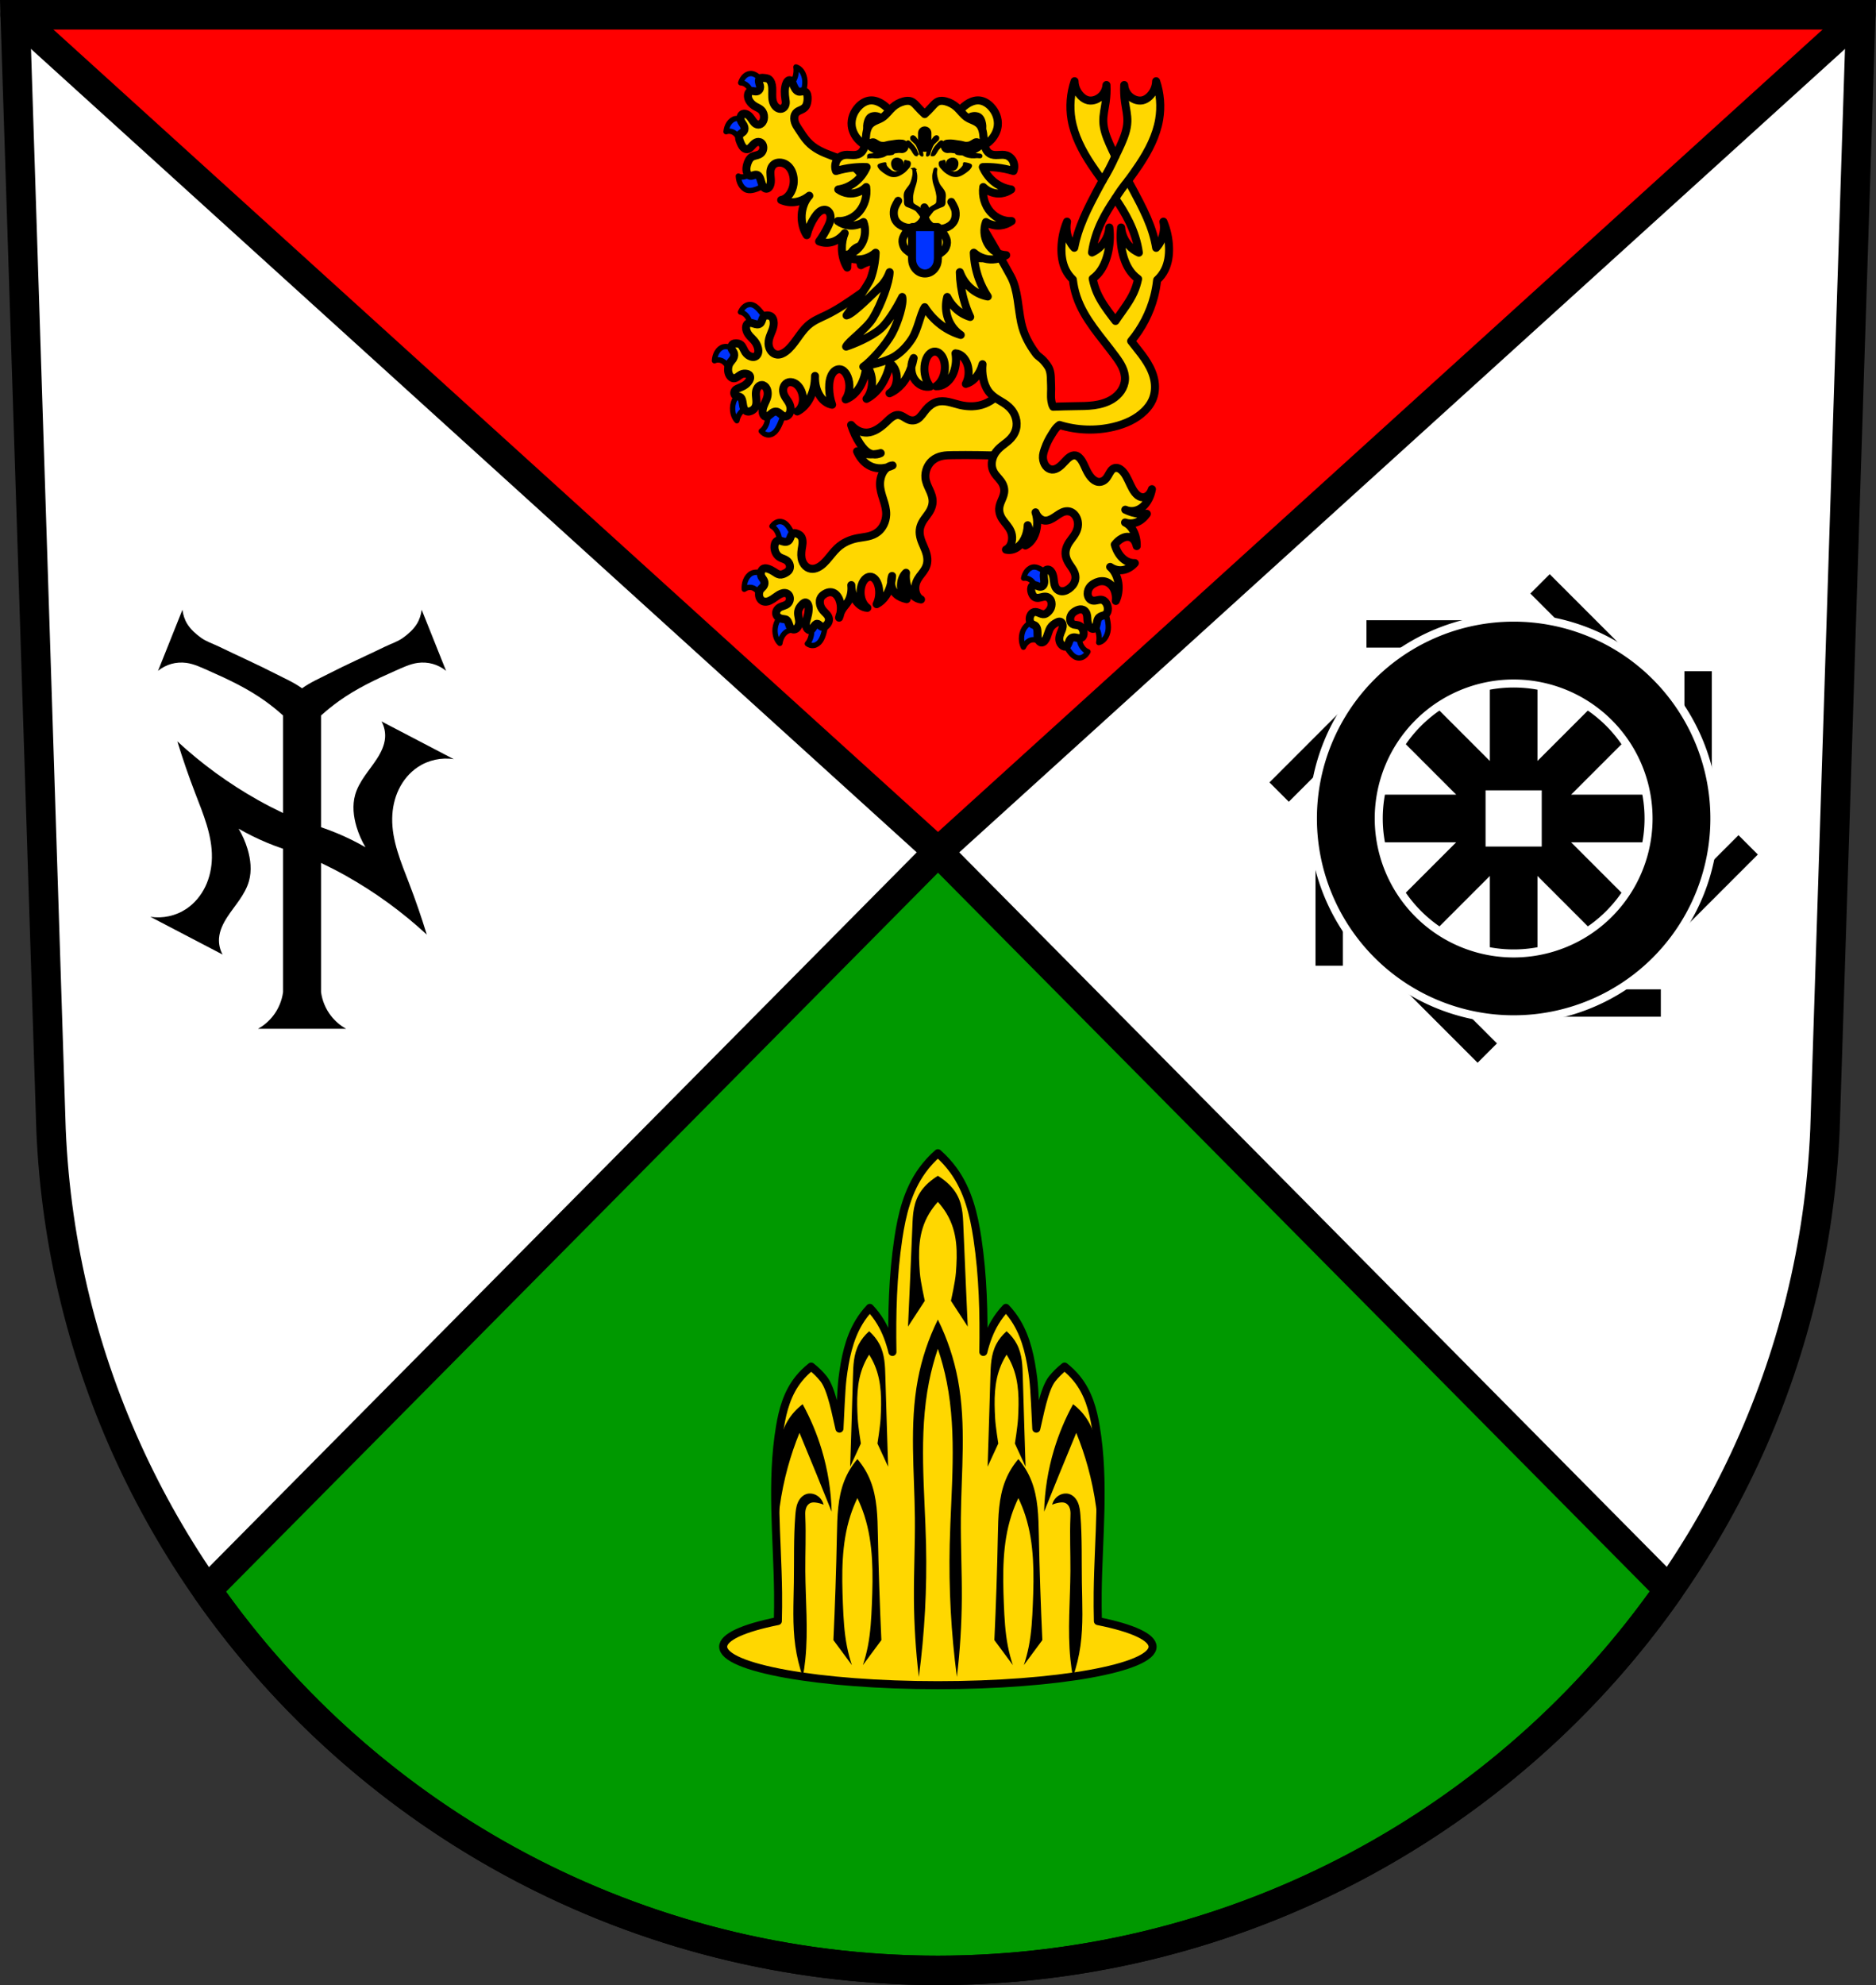<?xml version="1.0" encoding="UTF-8" standalone="no"?>
<!-- Created with Inkscape (http://www.inkscape.org/) -->

<svg
   xmlns:dc="http://purl.org/dc/elements/1.1/"
   xmlns:cc="http://creativecommons.org/ns#"
   xmlns:rdf="http://www.w3.org/1999/02/22-rdf-syntax-ns#"
   xmlns:svg="http://www.w3.org/2000/svg"
   xmlns="http://www.w3.org/2000/svg"
   xmlns:sodipodi="http://sodipodi.sourceforge.net/DTD/sodipodi-0.dtd"
   xmlns:inkscape="http://www.inkscape.org/namespaces/inkscape"
   width="197.932mm"
   height="209.344mm"
   viewBox="0 0 701.334 741.769"
   id="svg2"
   version="1.1"
   inkscape:version="0.91 r13725"
   sodipodi:docname="DEU Werkhausen COA.svg">
  <rect x="0" y="0" width="701.334" height="741.769" fill="#333333" stroke="none"/>
  <defs
     id="defs4">
    <inkscape:path-effect
       effect="spiro"
       id="path-effect8414"
       is_visible="true" />
    <inkscape:path-effect
       effect="spiro"
       id="path-effect8351"
       is_visible="true" />
    <inkscape:path-effect
       effect="spiro"
       id="path-effect8311"
       is_visible="true" />
    <inkscape:path-effect
       effect="spiro"
       id="path-effect8288"
       is_visible="true" />
    <inkscape:path-effect
       effect="spiro"
       id="path-effect8164"
       is_visible="true" />
    <inkscape:path-effect
       effect="spiro"
       id="path-effect8137"
       is_visible="true" />
    <inkscape:path-effect
       effect="spiro"
       id="path-effect8100"
       is_visible="true" />
    <inkscape:path-effect
       effect="spiro"
       id="path-effect8077"
       is_visible="true" />
    <inkscape:path-effect
       effect="spiro"
       id="path-effect8036"
       is_visible="true" />
    <inkscape:path-effect
       effect="spiro"
       id="path-effect5909"
       is_visible="true" />
    <inkscape:path-effect
       effect="spiro"
       id="path-effect5852"
       is_visible="true" />
    <inkscape:path-effect
       effect="spiro"
       id="path-effect14221-9"
       is_visible="true" />
    <inkscape:path-effect
       effect="spiro"
       id="path-effect14221-1-5"
       is_visible="true" />
    <inkscape:path-effect
       effect="spiro"
       id="path-effect4876"
       is_visible="true" />
    <inkscape:path-effect
       effect="spiro"
       id="path-effect4876-9"
       is_visible="true" />
    <inkscape:path-effect
       effect="spiro"
       id="path-effect5852-7"
       is_visible="true" />
    <inkscape:path-effect
       effect="spiro"
       id="path-effect5909-6"
       is_visible="true" />
    <inkscape:path-effect
       effect="spiro"
       id="path-effect8036-3"
       is_visible="true" />
    <inkscape:path-effect
       effect="spiro"
       id="path-effect8077-1"
       is_visible="true" />
    <inkscape:path-effect
       effect="spiro"
       id="path-effect8137-7"
       is_visible="true" />
    <inkscape:path-effect
       effect="spiro"
       id="path-effect8164-6"
       is_visible="true" />
    <inkscape:path-effect
       effect="spiro"
       id="path-effect8288-8"
       is_visible="true" />
    <inkscape:path-effect
       effect="spiro"
       id="path-effect8311-4"
       is_visible="true" />
    <inkscape:path-effect
       effect="spiro"
       id="path-effect8351-8"
       is_visible="true" />
    <inkscape:path-effect
       effect="spiro"
       id="path-effect8414-5"
       is_visible="true" />
  </defs>
  <sodipodi:namedview
     id="base"
     pagecolor="#ffffff"
     bordercolor="#666666"
     borderopacity="1.0"
     inkscape:pageopacity="0.0"
     inkscape:pageshadow="2"
     inkscape:zoom="0.72798892"
     inkscape:cx="350.66705"
     inkscape:cy="370.88383"
     inkscape:document-units="px"
     inkscape:current-layer="layer1"
     showgrid="false"
     inkscape:window-width="1366"
     inkscape:window-height="745"
     inkscape:window-x="-8"
     inkscape:window-y="-8"
     inkscape:window-maximized="1"
     fit-margin-top="0"
     fit-margin-left="0"
     fit-margin-right="0"
     fit-margin-bottom="0"
     inkscape:snap-midpoints="true"
     inkscape:snap-smooth-nodes="true"
     inkscape:object-nodes="true"
     inkscape:object-paths="false"
     inkscape:snap-nodes="true" />
  <g
     inkscape:label="Ebene 1"
     inkscape:groupmode="layer"
     id="layer1"
     transform="translate(-36.732,-21.446)">
    <path
       style="fill:#ffffff;fill-rule:evenodd;stroke:none;stroke-width:11;stroke-opacity:1"
       inkscape:connector-curvature="0"
       d="m 42.412,26.946 13.398,416.624 c 7.415,175.25 153.92,314.046 331.589,314.144 177.51,-0.215 324.069,-139.061 331.589,-314.144 l 13.398,-416.624 -344.979,0 z"
       id="path10563-0-0" />
    <path
       style="fill:#009900;fill-rule:evenodd;stroke:#000000;stroke-width:11;stroke-linecap:butt;stroke-linejoin:round;stroke-miterlimit:4;stroke-dasharray:none;stroke-opacity:1;fill-opacity:1"
       d="M 350.666 318.289 L 77.348 594.174 C 137.377 680.077 237.716 736.207 350.666 736.27 C 463.509 736.133 563.83 679.962 623.891 594.084 L 350.666 318.289 z "
       transform="translate(36.732,21.446)"
       id="path4239-9" />
    <path
       style="fill:#ff0000;fill-rule:evenodd;stroke:#000000;stroke-width:11;stroke-linecap:butt;stroke-linejoin:round;stroke-miterlimit:4;stroke-dasharray:none;stroke-opacity:1;fill-opacity:1"
       d="M 42.404,26.946 387.398,339.735 732.394,26.946 l -344.996,0 -344.994,0 z"
       id="path4221"
       inkscape:connector-curvature="0" />
    <path
       style="fill:#0033ff;fill-opacity:1;fill-rule:evenodd;stroke:#000000;stroke-width:2;stroke-linecap:butt;stroke-linejoin:round;stroke-miterlimit:4;stroke-dasharray:none;stroke-opacity:1"
       d="M 297.566 25.029 C 297.741 26.215 297.657 27.471 297.328 28.592 C 296.847 30.23 295.833 31.55 294.625 32.111 L 295.062 37.057 L 298.795 38.619 C 299.502 37.1 300.072 35.458 300.484 33.742 C 300.759 32.601 300.966 31.404 300.898 30.205 C 300.823 28.858 300.39 27.556 299.701 26.602 C 299.123 25.8 298.369 25.245 297.566 25.029 z M 280.531 27.482 C 279.802 27.525 279.081 27.836 278.467 28.383 C 277.779 28.995 277.228 29.897 276.904 30.939 C 277.776 30.956 278.643 31.337 279.361 32.023 C 280.411 33.026 281.123 34.685 281.26 36.443 L 284.834 36.908 L 286.73 32.18 C 285.813 30.896 284.779 29.774 283.66 28.848 C 282.916 28.232 282.118 27.695 281.26 27.529 C 281.019 27.483 280.774 27.468 280.531 27.482 z M 275.631 44.268 C 275.415 44.264 275.199 44.279 274.984 44.318 C 274.02 44.495 273.105 45.163 272.455 46.168 C 271.909 47.012 271.55 48.087 271.438 49.211 C 272.281 48.906 273.19 48.955 274.014 49.352 C 275.218 49.931 276.22 51.267 276.688 52.912 L 280.223 52.045 L 281.148 46.787 C 280.018 45.887 278.807 45.184 277.551 44.703 C 276.924 44.463 276.278 44.279 275.631 44.268 z M 281.477 62.697 C 280.915 64.285 279.839 65.503 278.605 65.947 C 277.761 66.251 276.853 66.201 276.029 65.803 C 276.077 66.936 276.373 68.045 276.869 68.947 C 277.459 70.021 278.332 70.792 279.283 71.074 C 280.131 71.326 281.014 71.201 281.865 70.975 C 283.145 70.635 284.392 70.069 285.57 69.297 L 284.949 63.953 L 281.477 62.697 z M 280.367 113.775 C 279.759 113.782 279.15 113.972 278.602 114.338 C 277.865 114.829 277.237 115.632 276.824 116.611 C 277.688 116.775 278.515 117.301 279.168 118.104 C 280.122 119.277 280.683 121.042 280.664 122.811 L 284.17 123.879 L 286.471 119.508 C 285.673 118.078 284.744 116.789 283.715 115.68 C 283.03 114.942 282.287 114.272 281.449 113.963 C 281.097 113.833 280.732 113.772 280.367 113.775 z M 271.553 129.5 L 271.553 129.502 C 271.391 129.493 271.228 129.492 271.066 129.502 C 270.851 129.516 270.637 129.55 270.424 129.607 C 269.469 129.865 268.585 130.612 267.98 131.67 C 267.472 132.559 267.161 133.66 267.098 134.791 C 267.926 134.415 268.836 134.387 269.676 134.713 C 270.903 135.19 271.963 136.438 272.502 138.041 L 275.992 136.875 L 276.686 131.551 C 275.518 130.748 274.279 130.149 273.004 129.775 C 272.527 129.636 272.039 129.527 271.553 129.5 z M 278.799 144.311 C 277.673 145.222 276.633 146.333 275.707 147.605 C 275.091 148.451 274.516 149.388 274.186 150.5 C 273.815 151.749 273.776 153.182 274.08 154.465 C 274.335 155.543 274.829 156.511 275.475 157.207 C 275.704 156.039 276.187 154.971 276.846 154.178 C 277.808 153.018 279.142 152.476 280.402 152.732 L 281.621 148.047 L 278.799 144.311 z M 289.881 150.973 L 286.801 153.531 C 287.224 155.2 287.095 157.122 286.459 158.654 C 286.024 159.703 285.362 160.567 284.58 161.104 C 285.196 161.85 285.974 162.335 286.785 162.477 C 287.751 162.644 288.756 162.318 289.568 161.574 C 290.292 160.912 290.846 159.95 291.326 158.949 C 292.048 157.444 292.632 155.811 293.061 154.104 L 289.881 150.973 z M 291.42 194.873 C 291.177 194.885 290.933 194.924 290.695 194.996 C 289.896 195.237 289.153 195.817 288.588 196.637 C 289.401 197.075 290.117 197.853 290.617 198.844 C 291.349 200.292 291.6 202.188 291.285 203.902 L 294.518 206.072 L 297.484 202.561 C 296.948 200.913 296.261 199.359 295.445 197.949 C 294.903 197.011 294.29 196.122 293.527 195.551 C 292.885 195.07 292.149 194.838 291.42 194.873 z M 386.674 211.869 C 385.701 211.862 384.731 212.354 383.988 213.227 C 383.365 213.96 382.901 214.957 382.68 216.049 C 383.545 215.905 384.443 216.125 385.221 216.674 C 386.357 217.475 387.219 218.989 387.521 220.707 L 391.107 220.512 L 392.541 215.479 C 391.51 214.374 390.377 213.449 389.18 212.736 C 388.383 212.262 387.54 211.875 386.674 211.869 z M 282.779 213.83 C 282.127 213.852 281.476 213.97 280.869 214.293 C 279.961 214.777 279.186 215.724 278.723 216.912 C 278.334 217.91 278.164 219.072 278.244 220.201 C 279.013 219.631 279.906 219.383 280.773 219.502 C 282.042 219.675 283.241 220.65 283.973 222.098 L 287.264 220.105 L 287.279 214.693 C 286.029 214.185 284.734 213.896 283.432 213.836 C 283.215 213.826 282.997 213.823 282.779 213.83 z M 412.541 226.633 L 408.75 227.896 L 408.111 232.799 C 409.295 233.455 410.251 234.854 410.664 236.527 C 410.947 237.672 410.979 238.934 410.756 240.104 C 411.566 239.952 412.341 239.456 412.951 238.701 C 413.678 237.803 414.164 236.538 414.295 235.199 C 414.411 234.007 414.254 232.796 414.027 231.635 C 413.686 229.889 413.185 228.205 412.541 226.633 z M 294.273 227.246 C 293.192 228.255 292.204 229.453 291.338 230.805 C 290.762 231.703 290.232 232.689 289.953 233.828 C 289.64 235.107 289.668 236.541 290.029 237.795 C 290.333 238.848 290.87 239.771 291.547 240.408 C 291.723 239.223 292.157 238.114 292.777 237.264 C 293.684 236.021 294.99 235.363 296.26 235.508 L 297.262 230.725 L 294.273 227.246 z M 305.324 229.012 L 302.744 232.473 C 303.429 233.964 303.62 235.875 303.252 237.568 C 303 238.727 302.496 239.778 301.822 240.547 C 302.544 241.08 303.38 241.306 304.193 241.188 C 305.161 241.046 306.089 240.413 306.758 239.432 C 307.353 238.558 307.735 237.447 308.039 236.32 C 308.496 234.627 308.797 232.853 308.936 231.055 L 305.324 229.012 z M 388.598 230.957 C 387.326 231.35 386.091 231.967 384.93 232.787 C 384.157 233.333 383.404 233.985 382.846 234.904 C 382.219 235.937 381.869 237.286 381.877 238.637 C 381.885 239.771 382.139 240.9 382.602 241.836 C 383.077 240.821 383.773 240.009 384.574 239.531 C 385.745 238.833 387.133 238.881 388.277 239.658 L 390.467 235.709 L 388.598 230.957 z M 399.967 235.232 L 397.35 239.244 C 398.035 240.782 398.859 242.199 399.799 243.451 C 400.424 244.284 401.114 245.059 401.924 245.488 C 402.833 245.971 403.867 245.983 404.783 245.529 C 405.553 245.148 406.238 244.441 406.723 243.527 C 405.876 243.238 405.092 242.594 404.504 241.701 C 403.644 240.396 403.22 238.559 403.373 236.803 L 399.967 235.232 z "
       transform="translate(36.732,21.446)"
       id="path7848" />
    <path
       style="fill:none;fill-rule:evenodd;stroke:#000000;stroke-width:11;stroke-opacity:1"
       inkscape:connector-curvature="0"
       d="m 42.412,26.946 13.398,416.624 c 7.415,175.25 153.92,314.046 331.589,314.144 177.51,-0.215 324.069,-139.061 331.589,-314.144 l 13.398,-416.624 -344.979,0 z"
       id="path10563-0" />
    <path
       inkscape:connector-curvature="0"
       style="fill:#ffd700;fill-opacity:1;fill-rule:evenodd;stroke:#000000;stroke-width:3;stroke-linecap:butt;stroke-linejoin:round;stroke-miterlimit:4;stroke-dasharray:none;stroke-opacity:1"
       d="m 321.69,50.519 c -0.158,-0.007 -0.314,7.24e-4 -0.469,0.042 -0.155,0.041 -0.306,0.117 -0.436,0.239 -0.131,0.122 -0.241,0.291 -0.302,0.492 -0.068,0.222 -0.074,0.474 -0.043,0.712 0.03,0.238 0.096,0.463 0.167,0.684 0.072,0.22 0.15,0.437 0.209,0.664 0.059,0.227 0.098,0.468 0.088,0.71 -0.015,0.343 -0.132,0.67 -0.304,0.917 -0.173,0.247 -0.398,0.417 -0.635,0.515 -0.475,0.197 -0.984,0.116 -1.476,0.025 -0.288,-0.053 -0.578,-0.109 -0.868,-0.086 -0.29,0.023 -0.583,0.132 -0.813,0.377 -0.179,0.191 -0.312,0.459 -0.389,0.753 -0.077,0.294 -0.098,0.613 -0.073,0.924 0.05,0.622 0.278,1.193 0.566,1.675 0.621,1.038 1.509,1.701 2.416,2.186 0.451,0.241 0.914,0.446 1.352,0.729 0.439,0.283 0.857,0.651 1.167,1.166 0.227,0.378 0.391,0.832 0.466,1.313 0.075,0.481 0.062,0.989 -0.045,1.457 -0.178,0.777 -0.617,1.425 -1.155,1.75 -0.561,0.339 -1.222,0.332 -1.785,0 -0.448,-0.264 -0.827,-0.716 -1.17,-1.195 -0.344,-0.479 -0.662,-0.994 -1.035,-1.429 -0.51,-0.594 -1.127,-1.031 -1.786,-1.166 -0.289,-0.059 -0.588,-0.061 -0.869,0.051 -0.281,0.111 -0.543,0.342 -0.706,0.678 -0.133,0.275 -0.196,0.611 -0.19,0.943 0.005,0.332 0.077,0.659 0.19,0.952 0.226,0.581 0.606,1.012 0.904,1.526 0.149,0.257 0.28,0.54 0.354,0.855 0.073,0.314 0.085,0.663 0.002,0.972 -0.073,0.273 -0.216,0.5 -0.381,0.68 -0.165,0.179 -0.353,0.314 -0.541,0.444 -0.188,0.13 -0.377,0.257 -0.549,0.424 -0.172,0.167 -0.326,0.378 -0.42,0.638 -0.132,0.37 -0.13,0.81 -0.053,1.209 0.077,0.399 0.222,0.765 0.368,1.124 0.334,0.82 0.698,1.657 1.26,2.186 0.516,0.486 1.184,0.666 1.786,0.438 0.405,-0.154 0.765,-0.479 1.098,-0.834 0.333,-0.355 0.648,-0.746 1.002,-1.061 0.501,-0.446 1.085,-0.734 1.68,-0.729 0.339,0.003 0.68,0.103 0.98,0.323 0.3,0.22 0.555,0.565 0.7,0.99 0.185,0.544 0.177,1.2 0,1.749 -0.178,0.554 -0.514,0.99 -0.895,1.287 -0.381,0.297 -0.807,0.463 -1.234,0.588 -0.428,0.124 -0.862,0.209 -1.286,0.351 -0.425,0.142 -0.844,0.346 -1.205,0.689 -0.52,0.495 -0.884,1.251 -1.155,2.041 -0.268,0.781 -0.459,1.644 -0.391,2.503 0.034,0.43 0.133,0.852 0.306,1.211 0.174,0.359 0.424,0.652 0.715,0.804 0.25,0.131 0.522,0.156 0.788,0.126 0.266,-0.03 0.527,-0.114 0.787,-0.198 0.26,-0.084 0.521,-0.169 0.787,-0.2 0.266,-0.03 0.538,-0.003 0.788,0.127 0.243,0.127 0.456,0.349 0.63,0.617 0.174,0.267 0.312,0.578 0.427,0.901 0.23,0.646 0.376,1.346 0.624,1.98 0.171,0.437 0.393,0.843 0.68,1.142 0.287,0.299 0.643,0.484 1.001,0.462 0.432,-0.027 0.837,-0.358 1.109,-0.824 0.272,-0.467 0.417,-1.057 0.466,-1.653 0.065,-0.803 -0.036,-1.612 -0.103,-2.415 -0.067,-0.803 -0.097,-1.638 0.103,-2.397 0.227,-0.859 0.739,-1.539 1.333,-1.939 0.593,-0.4 1.263,-0.539 1.923,-0.539 1.469,0.001 2.967,0.725 3.991,2.186 1.06,1.511 1.538,3.758 1.26,5.831 -0.192,1.432 -0.725,2.763 -1.47,3.79 -0.847,1.168 -1.969,1.946 -3.151,2.186 1.724,0.75 3.56,1 5.357,0.729 1.807,-0.273 3.571,-1.073 5.146,-2.333 -1.612,1.684 -2.672,4.352 -2.836,7.144 -0.161,2.743 0.542,5.563 1.89,7.58 0.643,-2.479 1.65,-4.775 2.941,-6.706 0.465,-0.695 0.969,-1.347 1.547,-1.851 0.579,-0.504 1.236,-0.856 1.918,-0.917 0.456,-0.041 0.922,0.051 1.336,0.319 0.414,0.267 0.774,0.715 0.975,1.284 0.258,0.727 0.242,1.597 0.072,2.372 -0.17,0.775 -0.483,1.474 -0.808,2.148 -0.983,2.041 -2.11,3.948 -3.36,5.685 1.669,0.656 3.459,0.706 5.146,0.145 1.631,-0.543 3.161,-1.655 4.411,-3.206 -0.726,1.761 -1.094,3.802 -1.05,5.83 0.055,2.558 0.774,5.08 1.995,6.997 -0.063,-2.224 0.608,-4.467 1.786,-5.976 1.069,-1.369 2.537,-2.121 3.99,-2.041 -0.438,0.719 -0.763,1.571 -0.945,2.479 -0.309,1.538 -0.194,3.232 0.315,4.664 1.034,-0.647 2.133,-1.089 3.255,-1.311 3.717,-0.736 7.652,1.103 10.291,4.81 l 12.077,-19.825 c -7.095,0.828 -14.396,-2.64 -19.638,-9.329 -2.741,-3.497 -4.959,-7.841 -8.087,-10.643 -2.709,-2.427 -5.906,-3.519 -9.021,-4.676 -3.115,-1.156 -6.296,-2.473 -8.833,-5.236 -1.287,-1.402 -2.364,-3.132 -3.465,-4.81 -0.483,-0.735 -0.98,-1.479 -1.277,-2.384 -0.148,-0.453 -0.243,-0.943 -0.25,-1.44 -0.007,-0.497 0.077,-1.001 0.266,-1.423 0.17,-0.38 0.419,-0.684 0.694,-0.916 0.275,-0.232 0.577,-0.397 0.882,-0.541 0.451,-0.214 0.912,-0.386 1.351,-0.641 0.439,-0.255 0.862,-0.603 1.169,-1.109 0.436,-0.718 0.597,-1.686 0.629,-2.624 0.017,-0.493 7.6e-4,-0.995 -0.108,-1.464 -0.11,-0.47 -0.321,-0.907 -0.626,-1.159 -0.191,-0.158 -0.412,-0.239 -0.633,-0.267 -0.221,-0.028 -0.445,-0.004 -0.666,0.031 -0.442,0.072 -0.889,0.198 -1.327,0.089 -0.492,-0.123 -0.925,-0.537 -1.263,-1.049 -0.338,-0.511 -0.59,-1.117 -0.837,-1.72 -0.126,-0.308 -0.253,-0.618 -0.421,-0.885 -0.168,-0.267 -0.382,-0.491 -0.629,-0.574 -0.166,-0.056 -0.343,-0.047 -0.508,0.014 -0.165,0.061 -0.319,0.173 -0.455,0.317 -0.272,0.289 -0.465,0.699 -0.612,1.128 -0.291,0.85 -0.417,1.796 -0.43,2.737 -0.013,0.941 0.083,1.88 0.22,2.801 0.086,0.577 0.188,1.171 0.105,1.749 -0.048,0.336 -0.158,0.653 -0.31,0.922 -0.153,0.268 -0.347,0.489 -0.564,0.651 -0.434,0.324 -0.947,0.412 -1.436,0.324 -0.572,-0.103 -1.119,-0.442 -1.561,-0.956 -0.442,-0.514 -0.776,-1.202 -0.958,-1.961 -0.19,-0.788 -0.216,-1.633 -0.207,-2.464 0.009,-0.831 0.052,-1.665 -0.004,-2.492 -0.041,-0.595 -0.133,-1.188 -0.319,-1.727 -0.186,-0.539 -0.468,-1.023 -0.835,-1.334 -0.308,-0.261 -0.665,-0.393 -1.022,-0.463 -0.357,-0.07 -0.719,-0.081 -1.079,-0.119 -0.157,-0.016 -0.315,-0.038 -0.473,-0.045 z m 91.038,115.028 c -2.103,3.234 -4.875,5.621 -7.897,6.797 -2.966,1.154 -6.122,1.147 -9.16,0.438 -1.471,-0.343 -2.921,-0.848 -4.396,-1.153 -1.475,-0.305 -2.995,-0.406 -4.448,0.057 -1.46,0.465 -2.813,1.493 -3.949,2.849 -1.027,1.227 -1.917,2.75 -3.158,3.507 -1.034,0.631 -2.232,0.655 -3.318,0.22 -0.643,-0.257 -1.247,-0.666 -1.864,-1.025 -0.617,-0.359 -1.259,-0.674 -1.927,-0.729 -0.876,-0.071 -1.745,0.314 -2.525,0.874 -0.78,0.56 -1.487,1.291 -2.213,1.976 -2.082,1.962 -4.435,3.589 -6.949,3.727 -2.161,0.119 -4.346,-0.918 -6.002,-2.849 0.817,2.571 1.943,4.952 3.317,7.015 0.981,1.474 2.119,2.811 3.475,3.507 0.448,0.23 0.917,0.377 1.392,0.455 0.964,-0.048 1.926,-0.191 2.872,-0.455 -0.913,0.469 -1.906,0.615 -2.872,0.455 -0.569,0.028 -1.139,0.032 -1.708,-0.016 -1.447,-0.122 -2.882,-0.492 -4.264,-1.097 0.841,1.922 2.053,3.527 3.475,4.603 1.796,1.36 3.89,1.858 5.933,1.709 0.671,-0.049 1.339,-0.168 1.998,-0.35 0.581,-0.395 1.216,-0.64 1.862,-0.701 -0.608,0.294 -1.231,0.527 -1.862,0.701 -0.547,0.372 -1.049,0.876 -1.465,1.494 -0.858,1.276 -1.349,3.012 -1.348,4.757 0.002,2.001 0.617,3.889 1.205,5.716 0.588,1.827 1.17,3.748 1.099,5.746 -0.047,1.318 -0.384,2.604 -0.919,3.696 -0.535,1.091 -1.262,1.99 -2.081,2.661 -1.147,0.94 -2.458,1.433 -3.773,1.735 -1.314,0.302 -2.647,0.423 -3.967,0.677 -2.679,0.516 -5.345,1.614 -7.581,3.727 -1.419,1.342 -2.631,3.057 -3.967,4.554 -1.336,1.497 -2.859,2.809 -4.562,3.119 -0.902,0.164 -1.841,0.031 -2.671,-0.484 -0.83,-0.515 -1.543,-1.43 -1.909,-2.585 -0.409,-1.294 -0.364,-2.781 -0.158,-4.165 0.11,-0.737 0.264,-1.464 0.313,-2.214 0.049,-0.749 -0.017,-1.542 -0.313,-2.171 -0.212,-0.449 -0.529,-0.789 -0.876,-1.028 -0.346,-0.239 -0.723,-0.386 -1.099,-0.507 -0.251,-0.081 -0.505,-0.151 -0.762,-0.152 -0.257,-7.1e-4 -0.52,0.073 -0.738,0.263 -0.275,0.239 -0.455,0.638 -0.605,1.038 -0.15,0.399 -0.283,0.819 -0.5,1.154 -0.301,0.464 -0.743,0.721 -1.189,0.8 -0.446,0.079 -0.9,-0.007 -1.339,-0.142 -0.368,-0.114 -0.732,-0.263 -1.106,-0.323 -0.375,-0.06 -0.768,-0.024 -1.104,0.213 -0.305,0.216 -0.546,0.59 -0.691,1.021 -0.145,0.431 -0.197,0.916 -0.178,1.39 0.03,0.754 0.236,1.487 0.561,2.092 0.325,0.605 0.766,1.084 1.255,1.415 0.59,0.399 1.241,0.584 1.868,0.853 0.627,0.27 1.256,0.649 1.685,1.339 0.158,0.254 0.286,0.549 0.36,0.87 0.073,0.32 0.091,0.667 0.035,0.994 -0.08,0.471 -0.307,0.876 -0.582,1.174 -0.275,0.299 -0.596,0.503 -0.918,0.689 -0.752,0.434 -1.56,0.787 -2.369,0.658 -0.757,-0.121 -1.442,-0.651 -2.133,-1.097 -0.734,-0.473 -1.499,-0.859 -2.29,-1.095 -0.318,-0.095 -0.642,-0.166 -0.967,-0.149 -0.325,0.017 -0.653,0.126 -0.928,0.368 -0.279,0.246 -0.496,0.628 -0.598,1.065 -0.102,0.437 -0.087,0.926 0.045,1.347 0.159,0.508 0.47,0.886 0.743,1.291 0.136,0.202 0.265,0.416 0.362,0.658 0.097,0.242 0.161,0.515 0.159,0.792 -0.002,0.301 -0.083,0.593 -0.204,0.844 -0.121,0.25 -0.28,0.462 -0.449,0.649 -0.339,0.376 -0.728,0.675 -1.006,1.138 -0.234,0.39 -0.377,0.884 -0.404,1.39 -0.027,0.506 0.061,1.023 0.246,1.46 0.272,0.64 0.742,1.09 1.253,1.311 0.511,0.221 1.061,0.227 1.59,0.113 1.383,-0.295 2.607,-1.353 3.869,-2.193 0.867,-0.577 1.804,-1.067 2.764,-0.986 0.407,0.034 0.818,0.177 1.158,0.491 0.17,0.157 0.321,0.354 0.436,0.588 0.115,0.234 0.194,0.504 0.222,0.785 0.03,0.307 -7.5e-4,0.623 -0.081,0.912 -0.08,0.289 -0.206,0.552 -0.36,0.777 -0.307,0.449 -0.717,0.739 -1.139,0.942 -0.543,0.262 -1.115,0.391 -1.667,0.614 -0.552,0.223 -1.1,0.555 -1.492,1.139 -0.129,0.192 -0.24,0.412 -0.312,0.655 -0.073,0.243 -0.107,0.51 -0.083,0.771 0.026,0.281 0.118,0.546 0.246,0.767 0.128,0.221 0.291,0.4 0.465,0.548 0.654,0.557 1.446,0.678 2.21,0.767 0.353,0.041 0.72,0.083 1.027,0.328 0.183,0.146 0.335,0.358 0.46,0.593 0.125,0.235 0.224,0.496 0.316,0.759 0.184,0.526 0.349,1.083 0.645,1.498 0.259,0.364 0.609,0.596 0.974,0.667 0.365,0.071 0.744,-0.016 1.079,-0.23 0.323,-0.206 0.607,-0.529 0.815,-0.93 0.207,-0.401 0.338,-0.88 0.37,-1.371 0.044,-0.665 -0.086,-1.326 -0.211,-1.972 -0.125,-0.645 -0.246,-1.312 -0.184,-1.974 0.056,-0.6 0.261,-1.161 0.535,-1.632 0.273,-0.472 0.613,-0.862 0.965,-1.218 0.231,-0.234 0.472,-0.457 0.74,-0.595 0.268,-0.138 0.567,-0.185 0.839,-0.063 0.179,0.08 0.339,0.232 0.467,0.422 0.128,0.191 0.224,0.422 0.29,0.666 0.131,0.488 0.141,1.023 0.112,1.542 -0.058,1.056 -0.268,2.087 -0.553,3.069 -0.123,0.424 -0.26,0.842 -0.358,1.278 -0.098,0.437 -0.156,0.898 -0.116,1.352 0.035,0.395 0.145,0.777 0.316,1.097 0.169,0.316 0.4,0.572 0.665,0.714 0.265,0.142 0.563,0.167 0.835,0.053 0.236,-0.099 0.446,-0.298 0.628,-0.529 0.183,-0.231 0.341,-0.495 0.506,-0.751 0.165,-0.255 0.338,-0.504 0.543,-0.696 0.205,-0.192 0.444,-0.324 0.691,-0.325 0.322,-0.001 0.622,0.217 0.893,0.457 0.271,0.24 0.536,0.511 0.844,0.638 0.346,0.143 0.724,0.091 1.062,-0.083 0.338,-0.174 0.64,-0.464 0.912,-0.793 0.169,-0.204 0.329,-0.426 0.457,-0.681 0.128,-0.255 0.223,-0.545 0.254,-0.853 0.03,-0.302 -0.002,-0.613 -0.079,-0.898 -0.076,-0.286 -0.195,-0.548 -0.337,-0.781 -0.283,-0.466 -0.65,-0.815 -1.006,-1.172 -0.609,-0.611 -1.211,-1.279 -1.603,-2.168 -0.196,-0.445 -0.336,-0.942 -0.382,-1.459 -0.046,-0.517 0.004,-1.056 0.168,-1.524 0.133,-0.379 0.337,-0.705 0.571,-0.973 0.234,-0.268 0.498,-0.481 0.77,-0.67 0.61,-0.423 1.267,-0.729 1.945,-0.829 0.678,-0.099 1.378,0.013 2.004,0.39 1.002,0.604 1.757,1.865 2.133,3.288 0.352,1.334 0.374,2.819 0.099,4.185 0.235,-0.598 0.518,-1.161 0.849,-1.664 0.615,-0.936 1.376,-1.673 1.974,-2.631 0.88,-1.411 1.35,-3.285 1.328,-5.149 -0.037,-0.364 -0.061,-0.731 -0.064,-1.099 0.044,0.363 0.06,0.731 0.064,1.099 0.143,1.395 0.531,2.74 1.13,3.877 1.107,2.101 2.932,3.438 4.807,3.518 -0.935,-0.672 -1.698,-1.791 -2.132,-3.123 -0.547,-1.682 -0.549,-3.691 0,-5.372 0.361,-1.104 0.962,-2.074 1.738,-2.631 0.579,-0.415 1.253,-0.589 1.895,-0.438 0.646,0.153 1.242,0.631 1.699,1.282 0.458,0.652 0.781,1.469 0.985,2.334 0.516,2.184 0.245,4.698 -0.71,6.576 1.32,-0.65 2.523,-1.751 3.474,-3.179 0.898,-1.347 1.557,-2.988 1.938,-4.744 -5.1e-4,-0.012 -0.002,-0.024 -0.003,-0.036 -0.041,-0.878 0.083,-1.77 0.356,-2.564 -0.045,0.882 -0.169,1.753 -0.353,2.599 0.045,0.866 0.25,1.715 0.59,2.443 0.353,0.754 0.844,1.372 1.392,1.853 0.547,0.481 1.15,0.829 1.766,1.106 0.669,0.301 1.357,0.521 2.054,0.658 -0.667,-0.513 -1.23,-1.288 -1.604,-2.211 -0.374,-0.923 -0.56,-1.992 -0.529,-3.05 0.053,-1.835 0.783,-3.608 1.895,-4.603 -0.267,2.244 0.141,4.629 1.106,6.467 1.045,1.991 2.732,3.307 4.501,3.508 -0.756,-0.371 -1.405,-1.147 -1.781,-2.13 -0.376,-0.983 -0.475,-2.165 -0.272,-3.242 0.157,-0.834 0.486,-1.592 0.88,-2.259 0.394,-0.667 0.853,-1.252 1.31,-1.836 0.457,-0.584 0.915,-1.174 1.303,-1.847 0.388,-0.673 0.707,-1.439 0.85,-2.278 0.184,-1.077 0.068,-2.221 -0.197,-3.265 -0.265,-1.044 -0.672,-2.006 -1.085,-2.953 -0.412,-0.948 -0.835,-1.895 -1.132,-2.922 -0.297,-1.027 -0.467,-2.152 -0.351,-3.247 0.111,-1.052 0.48,-2.024 0.944,-2.87 0.464,-0.846 1.025,-1.578 1.575,-2.317 0.55,-0.739 1.096,-1.496 1.527,-2.375 0.431,-0.879 0.743,-1.898 0.772,-2.96 0.022,-0.813 -0.122,-1.622 -0.348,-2.372 -0.226,-0.75 -0.532,-1.447 -0.848,-2.132 -0.632,-1.369 -1.327,-2.765 -1.489,-4.375 -0.13,-1.284 0.101,-2.614 0.57,-3.735 0.469,-1.121 1.166,-2.04 1.956,-2.732 1.116,-0.976 2.409,-1.509 3.714,-1.779 1.304,-0.27 2.628,-0.288 3.947,-0.304 3.211,-0.038 6.422,-0.062 9.634,0 3.001,0.058 6.005,0.19 9.003,0 1.929,-0.122 3.854,-0.378 5.764,-0.767 l 3.79,-10.413 c -0.363,-3.787 -1.595,-7.403 -3.474,-10.194 -1.357,-2.016 -3.045,-3.601 -4.897,-4.603 z m -61.812,85.077 c -0.203,0.517 -0.372,1.06 -0.493,1.624 0.218,-0.507 0.379,-1.056 0.493,-1.624 z"
       id="path13220-5-7"
       sodipodi:nodetypes="ccscsccccccssscscssscsccsccccscccccccccssssccscsscsscscsscccssscsscsscssscscscssccssscscscscccsccsssssscssccsccssccccccscscscsccscsccccccccssssssssscsscsccccccsccccscssssssssscsscssccscsscscsccssccccsssscsscsscscccsssscsccccscscccssssssccccssscccccssscsscssscscssccccssccssccscsscccscsscssscsccccssscsscsccssscsscssssscsssssssssccsccccc" />
    <path
       style="fill:#ffd700;fill-opacity:1;fill-rule:evenodd;stroke:#000000;stroke-width:3;stroke-linecap:round;stroke-linejoin:round;stroke-miterlimit:4;stroke-dasharray:none;stroke-opacity:1"
       d="M 401.719 30.35 C 400.169 34.918 399.776 39.877 400.584 44.635 C 401.62 50.732 404.561 56.34 407.967 61.49 C 409.315 63.529 410.743 65.517 412.184 67.498 C 410.692 70.242 409.2 72.989 407.795 75.777 C 405.933 79.473 404.218 83.257 402.967 87.205 C 402.41 88.962 401.954 90.761 401.605 92.58 C 401.219 92.151 400.853 91.702 400.537 91.219 C 398.939 88.775 398.338 85.699 398.902 82.834 C 397.609 85.928 396.897 89.264 396.814 92.617 C 396.745 95.429 397.133 98.305 398.381 100.826 C 399.053 102.185 399.98 103.411 401.08 104.453 C 401.332 106.619 401.785 108.757 402.482 110.834 C 405.331 119.322 411.756 125.998 417.045 133.205 C 417.976 134.474 418.882 135.776 419.551 137.203 C 420.219 138.63 420.646 140.199 420.572 141.775 C 420.501 143.314 419.95 144.811 419.086 146.082 C 418.222 147.353 417.051 148.402 415.744 149.203 C 413.705 150.454 411.349 151.108 408.982 151.428 C 406.615 151.747 404.218 151.745 401.83 151.773 C 399.127 151.805 396.426 151.886 393.725 151.992 C 393.331 151.347 393.173 150.555 393.053 149.801 C 392.741 147.853 393.058 145.855 392.938 143.887 C 392.819 141.942 393.006 139.903 392.342 138.072 C 391.881 136.804 390.954 135.742 390.074 134.719 C 389.251 133.762 388.037 133.17 387.287 132.154 C 384.742 128.703 382.72 125.067 381.76 120.535 C 381.149 117.652 380.865 114.658 380.396 111.725 C 379.928 108.791 379.253 105.854 377.969 103.436 C 376.752 101.144 365.172 80.202 363.285 79.086 C 361.399 77.97 369.21 96.661 367.162 96.506 C 363.067 96.196 358.995 97.341 354.91 97.846 C 350.492 98.392 346.025 98.192 341.645 99.162 C 334.198 100.811 327.374 105.745 320.639 110.451 C 316.826 113.115 312.98 115.735 308.949 117.686 C 306.546 118.848 304.048 119.792 301.924 121.738 C 300.423 123.114 299.168 124.939 297.896 126.705 C 296.625 128.471 295.299 130.219 293.709 131.387 C 292.714 132.118 291.595 132.615 290.473 132.482 C 289.693 132.39 288.924 131.983 288.336 131.266 C 287.748 130.548 287.354 129.511 287.314 128.426 C 287.292 127.804 287.383 127.182 287.533 126.596 C 287.684 126.009 287.892 125.455 288.111 124.912 C 288.551 123.826 289.045 122.746 289.209 121.521 C 289.284 120.963 289.286 120.38 289.174 119.834 C 289.062 119.288 288.831 118.78 288.498 118.451 C 288.134 118.092 287.678 117.967 287.234 117.904 C 286.899 117.857 286.558 117.84 286.227 117.93 C 285.895 118.02 285.573 118.224 285.34 118.562 C 285.147 118.842 285.025 119.197 284.906 119.547 C 284.787 119.897 284.663 120.255 284.471 120.535 C 284.21 120.914 283.837 121.121 283.463 121.186 C 283.088 121.25 282.71 121.182 282.34 121.082 C 281.684 120.905 281.033 120.624 280.365 120.646 C 280.165 120.654 279.962 120.688 279.771 120.773 C 279.581 120.859 279.4 120.997 279.258 121.193 C 279.017 121.525 278.902 122.007 278.904 122.479 C 278.907 122.95 279.019 123.411 279.182 123.824 C 279.474 124.568 279.923 125.167 280.402 125.691 C 280.882 126.216 281.397 126.677 281.865 127.221 C 282.523 127.986 283.096 128.937 283.365 130.068 C 283.441 130.388 283.494 130.724 283.5 131.061 C 283.506 131.397 283.465 131.736 283.365 132.043 C 283.263 132.357 283.098 132.629 282.9 132.838 C 282.703 133.047 282.474 133.195 282.234 133.283 C 281.754 133.46 281.244 133.402 280.76 133.248 C 279.955 132.991 279.182 132.453 278.627 131.605 C 278.336 131.161 278.11 130.644 277.861 130.152 C 277.613 129.661 277.334 129.185 276.969 128.865 C 276.415 128.381 275.727 128.309 275.072 128.318 C 274.722 128.323 274.364 128.347 274.043 128.545 C 273.883 128.644 273.732 128.787 273.619 128.973 C 273.506 129.159 273.429 129.39 273.414 129.633 C 273.399 129.879 273.449 130.127 273.529 130.348 C 273.61 130.568 273.721 130.761 273.838 130.947 C 273.955 131.133 274.077 131.313 274.186 131.508 C 274.294 131.703 274.39 131.918 274.441 132.154 C 274.52 132.515 274.492 132.909 274.396 133.262 C 274.301 133.614 274.141 133.928 273.957 134.205 C 273.59 134.76 273.125 135.186 272.781 135.77 C 272.507 136.235 272.318 136.797 272.234 137.387 C 272.151 137.977 272.175 138.596 272.309 139.168 C 272.451 139.778 272.72 140.331 273.082 140.729 C 273.444 141.126 273.902 141.362 274.363 141.361 C 274.846 141.36 275.311 141.108 275.744 140.811 C 276.177 140.513 276.592 140.163 277.047 139.936 C 277.75 139.583 278.521 139.541 279.258 139.717 C 279.516 139.778 279.777 139.868 280 140.061 C 280.111 140.157 280.213 140.278 280.291 140.424 C 280.369 140.57 280.424 140.742 280.443 140.922 C 280.466 141.139 280.436 141.363 280.375 141.566 C 280.314 141.77 280.224 141.954 280.127 142.127 C 279.619 143.031 278.893 143.659 278.133 144.107 C 277.373 144.556 276.569 144.844 275.783 145.197 C 275.446 145.349 275.103 145.519 274.84 145.848 C 274.708 146.012 274.6 146.217 274.539 146.447 C 274.478 146.678 274.466 146.938 274.521 147.172 C 274.591 147.466 274.761 147.698 274.957 147.844 C 275.153 147.99 275.375 148.056 275.596 148.094 C 275.817 148.132 276.041 148.143 276.262 148.189 C 276.482 148.235 276.701 148.32 276.889 148.486 C 277.098 148.672 277.256 148.952 277.367 149.26 C 277.478 149.568 277.545 149.904 277.6 150.24 C 277.682 150.745 277.741 151.255 277.85 151.75 C 277.958 152.245 278.123 152.73 278.391 153.09 C 278.701 153.508 279.131 153.731 279.562 153.779 C 279.994 153.828 280.428 153.715 280.84 153.529 C 281.198 153.368 281.545 153.148 281.85 152.842 C 282.155 152.535 282.416 152.137 282.576 151.664 C 282.715 151.254 282.772 150.798 282.783 150.346 C 282.794 149.893 282.757 149.443 282.713 148.994 C 282.624 148.097 282.504 147.174 282.654 146.293 C 282.771 145.608 283.056 144.98 283.453 144.543 C 283.85 144.106 284.358 143.865 284.865 143.883 C 285.55 143.907 286.215 144.415 286.604 145.197 C 286.918 145.83 287.052 146.623 286.998 147.389 C 286.94 148.225 286.668 149.007 286.355 149.727 C 286.043 150.446 285.686 151.128 285.42 151.883 C 285.206 152.491 285.051 153.163 285.088 153.838 C 285.106 154.176 285.173 154.51 285.295 154.803 C 285.417 155.096 285.597 155.347 285.814 155.502 C 286.045 155.666 286.312 155.716 286.57 155.684 C 286.829 155.651 287.079 155.537 287.314 155.385 C 287.784 155.08 288.195 154.625 288.656 154.295 C 289.213 153.896 289.858 153.687 290.473 153.857 C 290.997 154.002 291.461 154.408 291.92 154.789 C 292.378 155.17 292.862 155.542 293.395 155.609 C 294.004 155.686 294.63 155.33 295.035 154.693 C 295.44 154.057 295.619 153.162 295.525 152.322 C 295.426 151.428 295.044 150.644 294.613 149.965 C 294.183 149.286 293.693 148.672 293.314 147.936 C 293.134 147.584 292.981 147.208 292.879 146.801 C 292.777 146.393 292.728 145.954 292.762 145.525 C 292.797 145.078 292.92 144.649 293.105 144.279 C 293.291 143.91 293.537 143.6 293.814 143.367 C 294.369 142.901 295.036 142.742 295.684 142.785 C 296.47 142.837 297.246 143.181 297.916 143.756 C 298.586 144.331 299.15 145.136 299.555 146.074 C 300.008 147.125 300.261 148.361 300.186 149.582 C 300.131 150.472 299.902 151.34 299.529 152.068 C 299.157 152.797 298.642 153.382 298.055 153.746 C 299.78 152.882 301.326 151.349 302.475 149.363 C 303.915 146.873 304.713 143.678 304.688 140.484 C 304.527 143.479 305.393 146.547 306.977 148.594 C 308.099 150.044 309.559 150.98 311.082 151.225 C 310.384 149.291 310.003 147.139 309.977 144.977 C 309.964 143.993 310.027 143.003 310.223 142.057 C 310.418 141.111 310.751 140.21 311.24 139.498 C 311.677 138.862 312.237 138.384 312.846 138.146 C 313.455 137.909 314.114 137.915 314.717 138.182 C 315.627 138.584 316.368 139.558 316.85 140.703 C 317.408 142.032 317.645 143.614 317.518 145.143 C 317.391 146.671 316.899 148.135 316.137 149.252 C 318.265 148.453 320.201 146.701 321.586 144.32 C 322.872 142.109 323.678 139.366 323.875 136.537 C 325.175 138.031 325.976 140.335 326.008 142.678 C 326.041 145.076 325.267 147.471 323.955 149.033 C 325.948 147.999 327.77 146.338 329.246 144.211 C 330.882 141.853 332.088 138.923 332.721 135.77 C 333.39 136.193 333.98 136.858 334.42 137.678 C 334.859 138.497 335.146 139.472 335.246 140.484 C 335.377 141.811 335.183 143.195 334.701 144.355 C 334.22 145.516 333.455 146.442 332.562 146.949 C 334.264 146.23 335.86 145.03 337.223 143.443 C 338.697 141.726 339.881 139.545 340.699 137.127 C 340.7 137.11 340.698 137.093 340.699 137.076 C 340.755 135.899 341.059 134.745 341.564 133.797 C 341.358 134.944 341.061 136.057 340.699 137.127 C 340.652 138.288 340.842 139.467 341.248 140.484 C 341.79 141.841 342.693 142.878 343.699 143.553 C 344.941 144.386 346.359 144.695 347.725 144.43 C 346.414 142.805 345.621 140.402 345.592 137.963 C 345.573 136.423 345.861 134.852 346.512 133.605 C 346.837 132.982 347.25 132.446 347.729 132.057 C 348.207 131.668 348.751 131.429 349.305 131.387 C 349.974 131.336 350.65 131.574 351.23 132.039 C 351.811 132.504 352.294 133.194 352.635 133.994 C 353.317 135.595 353.406 137.609 353.018 139.389 C 352.549 141.533 351.398 143.372 349.936 144.32 C 352.275 144.458 354.633 142.885 356.018 140.264 C 357.246 137.937 357.691 134.846 357.201 132.043 C 358.159 132.093 359.103 132.526 359.895 133.277 C 360.686 134.029 361.321 135.099 361.701 136.32 C 362.06 137.472 362.192 138.755 362.082 140 C 361.972 141.245 361.619 142.447 361.07 143.443 C 362.295 143.113 363.466 142.396 364.467 141.361 C 365.751 140.034 366.752 138.183 367.311 136.1 C 367.125 137.894 367.214 139.744 367.576 141.486 C 367.93 143.19 368.551 144.803 369.441 146.074 C 370.466 147.536 371.8 148.491 373.143 149.318 C 374.485 150.145 375.872 150.877 377.102 151.992 C 377.994 152.802 378.803 153.823 379.357 155.088 C 379.911 156.352 380.196 157.875 380.023 159.336 C 379.919 160.222 379.652 161.064 379.287 161.805 C 378.922 162.546 378.459 163.191 377.955 163.754 C 376.947 164.879 375.774 165.676 374.652 166.57 C 373.544 167.454 372.455 168.468 371.691 169.891 C 371.309 170.602 371.015 171.411 370.871 172.275 C 370.727 173.14 370.737 174.062 370.941 174.902 C 371.147 175.746 371.537 176.481 371.986 177.117 C 372.435 177.753 372.945 178.297 373.438 178.867 C 373.93 179.438 374.412 180.042 374.787 180.764 C 375.162 181.486 375.428 182.342 375.443 183.232 C 375.454 183.856 375.342 184.474 375.172 185.051 C 375.002 185.628 374.775 186.168 374.545 186.703 C 374.315 187.239 374.078 187.772 373.893 188.34 C 373.707 188.907 373.571 189.514 373.547 190.137 C 373.508 191.144 373.77 192.141 374.166 192.986 C 374.562 193.831 375.089 194.542 375.629 195.217 C 376.169 195.892 376.729 196.543 377.213 197.295 C 377.697 198.047 378.106 198.913 378.285 199.891 C 378.491 201.01 378.375 202.238 377.969 203.246 C 377.562 204.254 376.869 205.032 376.074 205.373 C 377.457 205.698 378.91 205.428 380.182 204.607 C 381.33 203.866 382.326 202.68 383.031 201.221 C 383.737 199.761 384.15 198.031 384.209 196.275 C 384.662 197.283 384.885 198.485 384.84 199.672 C 384.779 201.266 384.222 202.814 383.34 203.838 C 384.555 203.267 385.642 202.186 386.42 200.771 C 387.138 199.466 387.59 197.881 387.715 196.248 C 387.839 194.615 387.634 192.936 387.129 191.451 C 387.802 193.166 389.123 194.36 390.525 194.521 C 391.862 194.675 393.165 193.954 394.373 193.146 C 395.581 192.339 396.781 191.418 398.105 191.125 C 399.245 190.873 400.466 191.124 401.428 192.01 C 401.908 192.453 402.32 193.05 402.6 193.75 C 402.88 194.45 403.028 195.255 403.004 196.055 C 402.971 197.138 402.629 198.171 402.17 199.049 C 401.711 199.927 401.137 200.672 400.572 201.422 C 400.008 202.172 399.444 202.94 399.016 203.848 C 398.588 204.755 398.301 205.823 398.344 206.906 C 398.387 207.988 398.753 209.002 399.223 209.867 C 399.692 210.733 400.264 211.48 400.791 212.279 C 401.126 212.787 401.446 213.32 401.684 213.924 C 401.921 214.528 402.072 215.207 402.055 215.895 C 402.036 216.658 401.805 217.395 401.471 218.002 C 401.136 218.609 400.7 219.097 400.238 219.514 C 399.319 220.343 398.255 220.914 397.158 220.938 C 396.641 220.949 396.119 220.834 395.645 220.547 C 395.17 220.26 394.747 219.794 394.475 219.184 C 394.258 218.699 394.139 218.14 394.059 217.58 C 393.978 217.02 393.932 216.451 393.842 215.895 C 393.764 215.414 393.653 214.943 393.486 214.508 C 393.32 214.073 393.097 213.674 392.816 213.373 C 392.51 213.044 392.132 212.836 391.744 212.822 C 391.357 212.809 390.962 212.999 390.684 213.373 C 390.508 213.609 390.383 213.912 390.307 214.234 C 390.231 214.557 390.201 214.899 390.209 215.238 C 390.222 215.801 390.33 216.35 390.369 216.91 C 390.389 217.19 390.391 217.473 390.357 217.75 C 390.323 218.027 390.251 218.301 390.131 218.527 C 390.009 218.758 389.84 218.934 389.652 219.053 C 389.465 219.171 389.258 219.231 389.053 219.246 C 388.641 219.276 388.234 219.133 387.84 218.967 C 387.494 218.821 387.15 218.657 386.789 218.627 C 386.609 218.612 386.423 218.63 386.25 218.701 C 386.077 218.772 385.915 218.897 385.787 219.074 C 385.589 219.35 385.488 219.741 385.475 220.129 C 385.461 220.517 385.528 220.903 385.629 221.266 C 385.828 221.983 386.174 222.645 386.656 223.021 C 387.148 223.406 387.739 223.467 388.301 223.395 C 388.863 223.322 389.413 223.124 389.973 223.021 C 390.516 222.922 391.077 222.911 391.604 223.123 C 392.13 223.335 392.621 223.787 392.895 224.445 C 393.059 224.841 393.14 225.302 393.137 225.76 C 393.129 226.217 393.047 226.669 392.895 227.074 C 392.66 227.699 392.281 228.198 391.869 228.609 C 391.444 229.034 390.964 229.388 390.445 229.488 C 389.794 229.614 389.141 229.336 388.512 229.072 C 387.882 228.809 387.225 228.553 386.578 228.719 C 385.984 228.871 385.439 229.405 385.156 230.146 C 384.978 230.613 384.902 231.157 384.967 231.678 C 385.031 232.198 385.24 232.691 385.551 232.996 C 385.797 233.239 386.095 233.357 386.385 233.477 C 386.674 233.597 386.969 233.727 387.209 233.982 C 387.401 234.187 387.548 234.461 387.65 234.766 C 387.752 235.07 387.809 235.401 387.84 235.734 C 387.923 236.646 387.808 237.595 388 238.475 C 388.076 238.823 388.198 239.154 388.373 239.426 C 388.548 239.697 388.774 239.908 389.025 240.01 C 389.374 240.151 389.755 240.077 390.084 239.863 C 390.413 239.65 390.691 239.305 390.92 238.914 C 391.304 238.258 391.557 237.474 391.811 236.705 C 392.064 235.936 392.33 235.159 392.736 234.529 C 393.317 233.629 394.135 233.102 394.947 232.666 C 395.287 232.483 395.638 232.311 396.002 232.287 C 396.184 232.275 396.368 232.3 396.541 232.379 C 396.714 232.458 396.877 232.591 397.002 232.775 C 397.133 232.969 397.219 233.216 397.262 233.475 C 397.305 233.733 397.302 234.006 397.271 234.268 C 397.209 234.792 397.032 235.272 396.844 235.734 C 396.615 236.297 396.366 236.848 396.197 237.451 C 396.029 238.054 395.943 238.723 396.053 239.352 C 396.123 239.754 396.272 240.126 396.467 240.439 C 396.661 240.753 396.901 241.01 397.16 241.215 C 397.4 241.405 397.66 241.554 397.934 241.607 C 398.207 241.66 398.494 241.612 398.738 241.434 C 398.915 241.305 399.066 241.111 399.189 240.893 C 399.313 240.675 399.413 240.433 399.506 240.188 C 399.692 239.697 399.865 239.175 400.162 238.803 C 400.499 238.381 400.961 238.2 401.414 238.174 C 401.867 238.148 402.318 238.264 402.766 238.365 C 403.108 238.443 403.454 238.513 403.799 238.471 C 404.144 238.428 404.493 238.262 404.74 237.926 C 404.922 237.679 405.042 237.348 405.092 237.002 C 405.142 236.655 405.121 236.294 405.055 235.953 C 404.935 235.347 404.66 234.812 404.307 234.42 C 403.953 234.028 403.525 233.777 403.082 233.652 C 402.594 233.515 402.091 233.528 401.6 233.41 C 401.354 233.351 401.11 233.258 400.887 233.104 C 400.664 232.949 400.461 232.728 400.318 232.445 C 400.151 232.114 400.071 231.706 400.078 231.301 C 400.086 230.896 400.174 230.498 400.318 230.146 C 400.509 229.684 400.792 229.302 401.109 229.002 C 401.426 228.702 401.778 228.477 402.135 228.281 C 402.85 227.89 403.616 227.603 404.381 227.719 C 404.763 227.777 405.143 227.938 405.471 228.217 C 405.799 228.496 406.074 228.898 406.24 229.379 C 406.409 229.866 406.46 230.413 406.49 230.951 C 406.52 231.49 406.534 232.034 406.637 232.555 C 406.76 233.179 407.009 233.752 407.346 234.199 C 407.618 234.562 407.954 234.848 408.324 234.951 C 408.694 235.054 409.102 234.959 409.4 234.639 C 409.58 234.446 409.713 234.179 409.811 233.895 C 409.909 233.61 409.974 233.304 410.029 232.998 C 410.14 232.386 410.228 231.741 410.504 231.24 C 410.712 230.862 411.014 230.597 411.332 230.418 C 411.65 230.238 411.985 230.138 412.32 230.035 C 412.577 229.956 412.837 229.875 413.082 229.742 C 413.327 229.61 413.56 229.423 413.742 229.158 C 413.948 228.859 414.079 228.469 414.137 228.062 C 414.203 227.599 414.177 227.113 414.076 226.662 C 413.976 226.211 413.805 225.793 413.586 225.432 C 413.238 224.856 412.766 224.417 412.242 224.225 C 411.679 224.017 411.083 224.099 410.506 224.219 C 409.929 224.338 409.349 224.495 408.768 224.443 C 408.335 224.405 407.905 224.247 407.535 223.934 C 407.166 223.62 406.859 223.146 406.713 222.58 C 406.591 222.108 406.584 221.585 406.668 221.098 C 406.752 220.61 406.927 220.159 407.154 219.77 C 407.609 218.991 408.261 218.477 408.926 218.086 C 410.118 217.385 411.429 217.016 412.717 217.211 C 414.127 217.424 415.507 218.364 416.348 219.949 C 417.04 221.254 417.331 222.955 417.137 224.553 C 418.057 222.605 418.406 220.153 418.086 217.867 C 417.738 215.382 416.589 213.149 415.031 211.84 C 416.409 212.787 417.972 213.211 419.506 213.045 C 421.228 212.858 422.906 211.928 424.246 210.414 C 422.569 210.49 420.876 209.785 419.506 208.439 C 418.263 207.219 417.29 205.48 416.744 203.508 C 417.558 202.444 418.532 201.618 419.586 201.098 C 420.172 200.808 420.785 200.612 421.406 200.588 C 422.028 200.564 422.66 200.718 423.219 201.098 C 424.068 201.675 424.719 202.785 424.955 204.057 C 425.016 202.032 424.562 199.984 423.691 198.357 C 422.921 196.918 421.828 195.826 420.607 195.242 C 422.005 195.72 423.488 195.703 424.877 195.178 C 426.34 194.624 427.692 193.514 428.746 192 C 427.826 192.089 426.902 192.089 425.982 192 C 424.18 191.826 422.394 191.309 420.691 190.467 C 422.883 191.458 425.39 191.001 427.324 189.26 C 428.962 187.786 430.175 185.426 430.643 182.795 C 430.308 183.831 429.719 184.703 428.996 185.234 C 428.273 185.766 427.421 185.951 426.615 185.752 C 425.734 185.534 424.932 184.874 424.271 184.035 C 423.611 183.197 423.082 182.184 422.588 181.148 C 422.077 180.078 421.596 178.974 421.023 177.967 C 420.451 176.959 419.773 176.041 418.953 175.449 C 418.503 175.125 418.013 174.903 417.508 174.848 C 417.003 174.792 416.484 174.907 416.033 175.229 C 415.525 175.591 415.126 176.191 414.77 176.811 C 414.413 177.431 414.084 178.088 413.664 178.627 C 412.826 179.703 411.639 180.233 410.504 180.053 C 409.539 179.9 408.638 179.261 407.891 178.4 C 407.143 177.54 406.54 176.464 406.004 175.34 C 405.489 174.258 405.027 173.118 404.408 172.146 C 403.79 171.175 402.98 170.363 402.055 170.186 C 401.297 170.041 400.526 170.333 399.844 170.812 C 399.162 171.291 398.555 171.952 397.949 172.6 C 397.262 173.334 396.563 174.06 395.789 174.604 C 395.015 175.147 394.155 175.504 393.289 175.449 C 392.444 175.396 391.611 174.939 390.986 174.148 C 390.361 173.358 389.955 172.235 389.895 171.064 C 389.83 169.816 390.247 168.664 390.639 167.523 C 391.248 165.751 392.1 164.051 393.107 162.471 C 393.955 161.141 394.615 159.87 396.082 158.793 C 402.604 160.826 409.669 161.075 416.312 159.488 C 420.609 158.462 424.819 156.618 427.953 153.488 C 429.115 152.327 430.124 150.992 430.795 149.488 C 431.745 147.358 431.988 144.942 431.646 142.633 C 431.277 140.139 430.249 137.78 428.947 135.625 C 427.645 133.47 426.069 131.498 424.506 129.527 C 423.958 128.836 423.417 128.14 422.871 127.447 C 426.896 122.633 429.858 116.919 431.449 110.834 C 431.98 108.803 432.356 106.735 432.582 104.648 C 433.771 103.569 434.758 102.266 435.471 100.826 C 436.719 98.305 437.107 95.429 437.037 92.617 C 436.954 89.264 436.243 85.928 434.949 82.834 C 435.514 85.699 434.913 88.775 433.314 91.219 C 432.992 91.712 432.618 92.169 432.223 92.605 C 431.916 90.781 431.5 88.975 430.965 87.205 C 429.766 83.24 428.016 79.464 426.137 75.775 C 424.719 72.993 423.226 70.249 421.734 67.504 C 423.181 65.522 424.617 63.531 425.969 61.49 C 429.38 56.343 432.316 50.731 433.35 44.633 C 434.156 39.876 433.76 34.917 432.213 30.35 C 432.163 32.494 431.22 34.603 429.658 36.062 C 428.935 36.738 428.069 37.286 427.104 37.492 C 426.16 37.693 425.163 37.558 424.264 37.207 C 423.164 36.779 422.19 36.029 421.49 35.074 C 420.791 34.119 420.37 32.961 420.289 31.777 C 420.185 33.875 420.279 35.983 420.572 38.062 C 420.921 40.536 421.55 42.995 421.463 45.492 C 421.363 48.377 420.315 51.137 419.154 53.777 C 418.465 55.346 417.724 56.889 416.963 58.422 C 416.205 56.889 415.469 55.345 414.781 53.777 C 413.623 51.137 412.569 48.377 412.469 45.492 C 412.382 42.995 413.011 40.536 413.359 38.062 C 413.653 35.983 413.749 33.875 413.645 31.777 C 413.563 32.961 413.143 34.119 412.443 35.074 C 411.744 36.029 410.767 36.779 409.668 37.207 C 408.769 37.558 407.774 37.693 406.83 37.492 C 405.865 37.286 404.996 36.738 404.273 36.062 C 402.711 34.603 401.768 32.494 401.719 30.35 z M 416.957 74.166 C 418.881 76.972 420.68 79.85 422.162 82.918 C 423.914 86.544 425.205 90.423 425.756 94.412 C 424.75 93.957 423.803 93.372 422.971 92.646 C 420.77 90.727 419.361 87.928 419.129 85.018 C 418.722 88.347 418.941 91.75 419.77 95 C 420.464 97.726 421.616 100.39 423.5 102.479 C 424.09 103.133 424.762 103.705 425.473 104.225 C 425.107 105.981 424.567 107.697 423.824 109.33 C 422.299 112.684 420.003 115.609 417.902 118.631 C 417.605 119.059 417.316 119.495 417.025 119.928 C 416.694 119.495 416.359 119.065 416.029 118.631 C 413.8 115.699 411.58 112.711 410.107 109.33 C 409.381 107.662 408.856 105.915 408.502 104.131 C 409.165 103.634 409.796 103.094 410.352 102.479 C 412.236 100.39 413.389 97.726 414.084 95 C 414.912 91.75 415.13 88.347 414.723 85.018 C 414.49 87.928 413.081 90.727 410.881 92.646 C 410.09 93.336 409.196 93.901 408.246 94.348 C 408.786 90.384 410.046 86.527 411.771 82.918 C 413.24 79.847 415.035 76.97 416.957 74.166 z "
       transform="translate(36.732,21.446)"
       id="path13321-6-0" />
    <path
       inkscape:connector-curvature="0"
       style="fill:#ffd700;fill-opacity:1;fill-rule:evenodd;stroke:#000000;stroke-width:3;stroke-linecap:butt;stroke-linejoin:round;stroke-miterlimit:4;stroke-dasharray:none;stroke-opacity:1"
       d="m 402.223,58.96 c 0.206,-0.005 0.414,0.002 0.621,0.02 1.658,0.151 3.192,1.099 4.376,2.363 0.863,0.921 1.569,2.021 2.02,3.237 0.451,1.216 0.642,2.551 0.504,3.853 -0.204,1.918 -1.117,3.698 -2.356,5.09 -2.11,2.369 -5.209,3.668 -8.246,3.454 l -6.564,-7.998 c 0.699,-3.493 2.749,-6.647 5.554,-8.544 1.233,-0.834 2.648,-1.437 4.092,-1.474 z m -39.569,0 c 1.444,0.037 2.859,0.641 4.092,1.474 2.805,1.896 4.855,5.05 5.554,8.544 l -6.564,7.998 c -3.037,0.214 -6.137,-1.084 -8.246,-3.454 -1.239,-1.392 -2.152,-3.172 -2.356,-5.09 -0.138,-1.302 0.052,-2.636 0.504,-3.853 0.451,-1.216 1.158,-2.316 2.021,-3.237 1.184,-1.263 2.717,-2.212 4.375,-2.363 0.207,-0.019 0.414,-0.026 0.621,-0.02 z"
       id="path14215-2" />
    <path
       style="fill:#000000;fill-rule:evenodd;stroke:#000000;stroke-width:1px;stroke-linecap:butt;stroke-linejoin:miter;stroke-opacity:1"
       d="m 402.312,73.175 c 1.191,-0.584 2.114,-1.691 2.473,-2.968 0.323,-1.147 0.201,-2.382 -0.137,-3.525 -0.241,-0.811 -0.612,-1.622 -1.271,-2.152 -0.566,-0.456 -1.301,-0.664 -2.027,-0.705 -0.793,-0.045 -1.604,0.103 -2.302,0.482 -0.717,0.39 -1.291,1.011 -1.718,1.707 -0.371,0.605 -0.639,1.273 -0.79,1.967 l 5.771,5.195 z"
       id="path14219-5"
       inkscape:path-effect="#path-effect14221-9"
       inkscape:original-d="m 402.31237,73.174884 c 0,0 2.05618,-1.715765 2.47339,-2.968317 0.36863,-1.106549 0.18951,-2.403132 -0.13737,-3.524871 -0.23658,-0.811622 -0.64738,-1.632195 -1.27108,-2.152027 -0.56195,-0.468361 -1.31831,-0.659053 -2.02682,-0.70498 -0.78017,-0.05056 -1.60406,0.101795 -2.3017,0.482351 -0.69444,0.378837 -1.26672,1.022034 -1.71764,1.706784 -0.38343,0.582304 -0.79013,1.966506 -0.79013,1.966506 z"
       inkscape:connector-curvature="0"
       sodipodi:nodetypes="caaaaaacc" />
    <path
       style="fill:#000000;fill-rule:evenodd;stroke:#000000;stroke-width:1px;stroke-linecap:butt;stroke-linejoin:miter;stroke-opacity:1"
       d="m 362.565,73.175 c -1.191,-0.584 -2.114,-1.691 -2.473,-2.968 -0.323,-1.147 -0.201,-2.382 0.137,-3.525 0.241,-0.811 0.612,-1.622 1.271,-2.152 0.566,-0.456 1.301,-0.664 2.027,-0.705 0.793,-0.045 1.604,0.103 2.302,0.482 0.717,0.39 1.291,1.011 1.718,1.707 0.371,0.605 0.639,1.273 0.79,1.967 l -5.771,5.195 z"
       id="path14219-9-9"
       inkscape:path-effect="#path-effect14221-1-5"
       inkscape:original-d="m 362.56532,73.174876 c 0,0 -2.05617,-1.715765 -2.47342,-2.968317 -0.3686,-1.106549 -0.1895,-2.403132 0.13742,-3.524871 0.23654,-0.811622 0.64738,-1.632195 1.27106,-2.152026 0.56192,-0.468361 1.31833,-0.659046 2.02683,-0.704981 0.78013,-0.05056 1.60407,0.101796 2.30166,0.482352 0.69445,0.378837 1.26673,1.022034 1.71766,1.706784 0.38346,0.582304 0.79012,1.966506 0.79012,1.966506 z"
       inkscape:connector-curvature="0"
       sodipodi:nodetypes="caaaaaacc" />
    <path
       inkscape:connector-curvature="0"
       style="fill:#ffd700;fill-opacity:1;fill-rule:evenodd;stroke:#000000;stroke-width:3;stroke-linecap:butt;stroke-linejoin:round;stroke-miterlimit:4;stroke-dasharray:none;stroke-opacity:1"
       d="m 388.907,59.113 c 0.484,0.014 0.972,0.105 1.442,0.231 1.473,0.396 2.874,1.131 4.04,2.182 1.344,1.212 2.375,2.832 3.87,3.817 0.766,0.505 1.623,0.82 2.451,1.194 0.828,0.374 1.65,0.824 2.262,1.533 0.765,0.887 1.128,2.097 1.305,3.294 0.177,1.197 0.193,2.417 0.379,3.613 0.116,0.746 0.301,1.487 0.624,2.159 0.323,0.671 0.793,1.274 1.396,1.659 0.467,0.298 0.999,0.46 1.537,0.534 0.538,0.074 1.083,0.062 1.625,0.033 1.083,-0.058 2.196,-0.183 3.233,0.159 1.068,0.353 1.984,1.211 2.458,2.303 0.474,1.092 0.498,2.402 0.066,3.515 -2.037,-0.613 -4.122,-1.04 -6.226,-1.273 -1.732,-0.192 -3.477,-0.252 -5.218,-0.181 0.895,2.045 2.231,3.863 3.871,5.271 1.932,1.658 4.285,2.739 6.731,3.09 -1.107,0.788 -2.386,1.29 -3.703,1.454 -2.418,0.302 -4.94,-0.584 -6.731,-2.363 -0.463,3.315 0.559,6.836 2.693,9.271 2.016,2.301 4.98,3.595 7.91,3.454 -1.247,0.913 -2.708,1.481 -4.208,1.635 -1.859,0.192 -3.771,-0.259 -5.386,-1.272 -0.927,2.509 -0.736,5.47 0.505,7.816 0.711,1.345 1.749,2.486 2.98,3.278 1.232,0.792 2.655,1.234 4.088,1.268 -2.397,1.549 -5.372,2.017 -8.079,1.272 -1.47,-0.405 -2.857,-1.154 -4.039,-2.182 0.124,3.292 0.753,6.561 1.851,9.635 0.852,2.384 1.987,4.65 3.366,6.726 -2.407,-0.429 -4.701,-1.573 -6.564,-3.273 -1.706,-1.556 -3.049,-3.574 -3.871,-5.816 0.069,3.507 0.58,7.002 1.515,10.361 0.61,2.19 1.399,4.323 2.356,6.363 -2.051,-0.612 -3.967,-1.742 -5.554,-3.273 -1.229,-1.185 -2.26,-2.607 -3.03,-4.18 -0.631,2.297 -0.631,4.792 0,7.09 0.803,2.923 2.64,5.501 5.05,7.09 -2.577,-0.767 -5.034,-2.002 -7.238,-3.636 -2.434,-1.805 -4.557,-4.098 -6.228,-6.726 -1.671,2.629 -2.516,8.403 -4.908,12.003 -1.681,2.529 -3.851,4.854 -6.438,6.442 -3.469,2.13 -9.958,3.298 -11.609,3.789 2.41,-1.589 8.241,-7.73 10.849,-12.63 2.179,-4.096 4.322,-11.124 3.691,-13.421 -0.77,1.573 -4.473,8.666 -8.038,11.831 -3.632,3.225 -10.885,6.09 -12.935,6.702 0.957,-2.04 7.452,-6.453 10.002,-10.584 3.207,-5.197 6.191,-13.714 6.259,-17.22 -0.822,2.243 -2.164,4.26 -3.87,5.816 -1.863,1.7 -9.808,9.911 -12.215,10.34 1.38,-2.076 8.164,-11.409 9.016,-13.793 1.099,-3.073 1.727,-6.343 1.851,-9.635 -1.182,1.027 -2.569,1.777 -4.039,2.182 -2.707,0.745 -5.682,0.277 -8.079,-1.272 1.433,-0.034 2.857,-0.476 4.088,-1.268 1.232,-0.792 2.269,-1.933 2.98,-3.278 1.241,-2.346 1.432,-5.306 0.505,-7.816 -1.615,1.012 -3.526,1.463 -5.385,1.272 -1.5,-0.155 -2.961,-0.722 -4.208,-1.635 2.93,0.141 5.894,-1.153 7.91,-3.454 2.134,-2.435 3.156,-5.956 2.693,-9.271 -1.791,1.779 -4.315,2.664 -6.733,2.363 -1.317,-0.164 -2.596,-0.667 -3.703,-1.454 2.447,-0.352 4.8,-1.432 6.733,-3.09 1.64,-1.408 2.976,-3.226 3.871,-5.271 -1.74,-0.071 -3.485,-0.011 -5.218,0.181 -2.104,0.233 -4.19,0.66 -6.228,1.273 -0.432,-1.112 -0.408,-2.423 0.066,-3.515 0.474,-1.092 1.391,-1.95 2.459,-2.303 1.037,-0.343 2.148,-0.217 3.232,-0.159 0.542,0.029 1.087,0.041 1.625,-0.033 0.538,-0.074 1.072,-0.236 1.539,-0.534 0.603,-0.386 1.072,-0.988 1.396,-1.659 0.323,-0.671 0.508,-1.412 0.624,-2.159 0.186,-1.196 0.2,-2.416 0.378,-3.613 0.177,-1.197 0.54,-2.408 1.305,-3.294 0.612,-0.709 1.434,-1.159 2.262,-1.533 0.828,-0.374 1.685,-0.69 2.451,-1.194 1.495,-0.985 2.527,-2.605 3.871,-3.817 1.166,-1.051 2.565,-1.786 4.039,-2.182 0.94,-0.252 1.953,-0.364 2.861,0 0.945,0.379 1.655,1.218 2.356,2 0.857,0.955 1.755,1.866 2.693,2.727 0.937,-0.862 1.837,-1.772 2.694,-2.727 0.701,-0.782 1.41,-1.621 2.355,-2 0.454,-0.182 0.935,-0.245 1.42,-0.231 z"
       id="path14352-0"
       sodipodi:nodetypes="cccscsccscccsscscscscscscsscscccccscccccscaacacacacccccscsscscscscscccssccccssccsccsscsccc" />
    <path
       style="stroke:#000000;stroke-width:1;stroke-opacity:1"
       d="m 378.348,84.542 c 0.438,-0.097 0.437,0.791 0.571,1.219 0.147,0.472 0.224,0.968 0.245,1.464 0.027,0.652 -0.043,1.31 -0.161,1.952 -0.194,1.055 -0.635,2.05 -0.892,3.091 -0.193,0.779 -0.405,1.56 -0.486,2.359 -0.046,0.458 -0.036,0.923 0,1.383 0.041,0.52 -0.031,1.103 0.246,1.545 0.474,0.759 1.503,0.98 2.198,1.543 0.432,0.35 0.888,0.692 1.221,1.138 0.182,0.243 0.338,0.518 0.407,0.813 0.094,0.396 0.372,1.052 0,1.22 -0.56,0.253 -0.952,-0.781 -1.384,-1.219 -0.351,-0.356 -0.583,-0.83 -0.977,-1.138 -0.718,-0.559 -1.628,-0.812 -2.442,-1.218 -0.488,-0.243 -1.148,-0.286 -1.465,-0.731 -0.365,-0.513 -0.204,-1.243 -0.246,-1.87 -0.053,-0.812 -0.226,-1.658 0,-2.44 0.38,-1.323 1.638,-2.239 2.194,-3.498 0.489,-1.107 0.81,-2.299 0.974,-3.498 0.059,-0.43 0,-0.867 0,-1.301 0,-0.271 -0.265,-0.754 0,-0.813 z"
       id="path15610"
       inkscape:connector-curvature="0" />
    <path
       style="stroke:#000000;stroke-width:1;stroke-opacity:1"
       d="m 386.543,84.532 c -0.439,-0.096 -0.436,0.792 -0.569,1.221 -0.146,0.473 -0.223,0.971 -0.243,1.464 -0.026,0.652 0.045,1.31 0.164,1.952 0.195,1.054 0.639,2.049 0.896,3.09 0.194,0.779 0.408,1.559 0.49,2.358 0.047,0.458 0.037,0.923 0,1.383 -0.041,0.52 0.033,1.103 -0.243,1.545 -0.473,0.76 -1.5,0.982 -2.195,1.547 -0.432,0.351 -0.887,0.694 -1.22,1.139 -0.181,0.243 -0.337,0.518 -0.406,0.814 -0.093,0.396 -0.37,1.053 0,1.22 0.56,0.252 0.951,-0.783 1.382,-1.221 0.351,-0.356 0.581,-0.831 0.975,-1.139 0.717,-0.56 1.626,-0.814 2.44,-1.221 0.488,-0.244 1.148,-0.288 1.464,-0.733 0.364,-0.514 0.202,-1.243 0.243,-1.871 0.052,-0.812 0.224,-1.658 0,-2.44 -0.382,-1.322 -1.642,-2.237 -2.199,-3.495 -0.491,-1.106 -0.814,-2.298 -0.979,-3.496 -0.059,-0.43 0,-0.867 0,-1.301 0,-0.271 0.264,-0.755 0,-0.813 z"
       id="path15612"
       inkscape:connector-curvature="0" />
    <path
       style="fill:none;stroke:#000000;stroke-width:5;stroke-linecap:round;stroke-linejoin:round;stroke-miterlimit:4;stroke-dasharray:none;stroke-opacity:1"
       d="m 363.092,75.627 c 0,0 1.34,0.865 2.08,1.091 0.688,0.21 1.418,0.264 2.131,0.228 0.652,-0.033 1.278,-0.29 1.923,-0.404 0.794,-0.141 1.591,-0.249 2.39,-0.347 0.38,-0.047 0.761,-0.106 1.143,-0.116 0.381,-0.01 1.143,0.057 1.143,0.057"
       id="path15618"
       inkscape:connector-curvature="0" />
    <path
       style="fill:none;stroke:#000000;stroke-width:5;stroke-linecap:round;stroke-linejoin:round;stroke-miterlimit:4;stroke-dasharray:none;stroke-opacity:1"
       d="m 401.786,75.594 c 0,0 -1.339,0.867 -2.079,1.094 -0.687,0.211 -1.418,0.267 -2.13,0.232 -0.652,-0.032 -1.279,-0.288 -1.923,-0.401 -0.794,-0.139 -1.592,-0.246 -2.39,-0.343 -0.38,-0.046 -0.761,-0.105 -1.143,-0.114 -0.381,-0.009 -1.143,0.059 -1.143,0.059"
       id="path15620"
       inkscape:connector-curvature="0" />
    <path
       style="fill:none;stroke:#000000;stroke-width:5;stroke-linecap:round;stroke-opacity:1"
       inkscape:connector-curvature="0"
       id="path15622"
       d="m 382.435,71.182 0,4.485" />
    <path
       style="stroke:#000000;stroke-width:1;stroke-opacity:1"
       d="m 361.339,79.824 c 0.05,0.54 1.071,0.183 1.611,0.229 0.669,0.057 1.345,0.115 2.014,0.056 0.663,-0.059 1.325,-0.191 1.956,-0.404 0.463,-0.156 0.851,-0.506 1.323,-0.634 0.464,-0.125 0.971,-0.004 1.438,-0.116 0.343,-0.082 0.955,-0.051 0.978,-0.403 0.02,-0.308 -0.511,-0.368 -0.806,-0.459 -0.423,-0.132 -0.881,-0.137 -1.323,-0.114 -0.605,0.032 -1.193,0.21 -1.783,0.346 -0.503,0.116 -0.995,0.279 -1.497,0.404 -0.668,0.167 -1.35,0.275 -2.013,0.462 -0.642,0.18 -1.958,-0.03 -1.898,0.634 z"
       id="path15624"
       inkscape:connector-curvature="0" />
    <path
       style="stroke:#000000;stroke-width:1;stroke-opacity:1"
       d="m 403.545,79.791 c -0.048,0.54 -1.07,0.185 -1.611,0.231 -0.669,0.058 -1.344,0.117 -2.014,0.059 -0.663,-0.058 -1.325,-0.189 -1.957,-0.401 -0.464,-0.155 -0.852,-0.505 -1.324,-0.632 -0.465,-0.125 -0.971,-0.002 -1.438,-0.114 -0.343,-0.082 -0.955,-0.05 -0.979,-0.402 -0.021,-0.308 0.511,-0.368 0.805,-0.461 0.422,-0.132 0.881,-0.139 1.323,-0.116 0.605,0.031 1.194,0.208 1.783,0.343 0.503,0.116 0.995,0.277 1.497,0.401 0.668,0.166 1.351,0.273 2.014,0.458 0.642,0.179 1.958,-0.033 1.899,0.631 z"
       id="path15626"
       inkscape:connector-curvature="0" />
    <path
       inkscape:connector-curvature="0"
       id="path15634"
       d="m 383.414,79.457 c 0,0 0.143,-1.331 0.286,-1.984 0.144,-0.654 0.288,-1.321 0.574,-1.927 0.344,-0.731 0.833,-1.393 1.35,-2.014 0.317,-0.38 0.581,-0.925 1.064,-1.036 0.207,-0.048 0.477,0.032 0.604,0.201 0.139,0.184 0.11,0.475 0.029,0.69 -0.103,0.273 -0.402,0.422 -0.604,0.633 -0.44,0.461 -0.966,0.853 -1.322,1.381 -0.47,0.697 -0.724,1.519 -1.034,2.302 -0.194,0.49 -0.184,1.086 -0.517,1.495 -0.106,0.13 -0.431,0.259 -0.431,0.259 z"
       style="stroke:#000000;stroke-width:1;stroke-linejoin:round;stroke-opacity:1" />
    <path
       inkscape:connector-curvature="0"
       id="path15636"
       d="m 381.467,79.46 c 0,0 -0.145,-1.331 -0.289,-1.984 -0.145,-0.654 -0.29,-1.32 -0.577,-1.926 -0.345,-0.731 -0.835,-1.391 -1.354,-2.012 -0.317,-0.38 -0.583,-0.924 -1.065,-1.034 -0.207,-0.047 -0.477,0.032 -0.604,0.202 -0.139,0.184 -0.11,0.475 -0.028,0.69 0.103,0.273 0.403,0.422 0.605,0.632 0.441,0.46 0.967,0.851 1.324,1.379 0.471,0.697 0.726,1.518 1.037,2.3 0.195,0.49 0.186,1.085 0.519,1.495 0.106,0.13 0.432,0.259 0.432,0.259 z"
       style="stroke:#000000;stroke-width:1;stroke-linejoin:round;stroke-opacity:1" />
    <path
       style="stroke:#000000;stroke-width:1;stroke-opacity:1"
       d="m 385.183,79.344 c 0,0 0.388,-1.211 0.66,-1.783 0.129,-0.272 0.287,-0.53 0.46,-0.776 0.355,-0.508 0.757,-0.983 1.179,-1.439 0.217,-0.234 0.44,-0.464 0.69,-0.662 0.152,-0.121 0.295,-0.315 0.489,-0.316 0.181,-0.002 0.373,0.129 0.46,0.288 0.07,0.126 0.045,0.295 0,0.431 -0.086,0.26 -0.311,0.453 -0.489,0.662 -0.4,0.47 -0.905,0.844 -1.294,1.324 -0.469,0.581 -0.753,1.299 -1.235,1.87 -0.118,0.14 -0.234,0.302 -0.402,0.374 -0.159,0.068 -0.518,0.029 -0.518,0.029 z"
       id="path15638"
       inkscape:connector-curvature="0" />
    <path
       style="stroke:#000000;stroke-width:1;stroke-opacity:1"
       d="m 379.701,79.348 c 0,0 -0.39,-1.21 -0.663,-1.782 -0.13,-0.271 -0.288,-0.529 -0.461,-0.776 -0.356,-0.507 -0.759,-0.982 -1.181,-1.437 -0.217,-0.233 -0.441,-0.463 -0.691,-0.661 -0.152,-0.12 -0.295,-0.315 -0.489,-0.316 -0.181,-0.002 -0.372,0.129 -0.46,0.288 -0.07,0.126 -0.045,0.295 0,0.431 0.086,0.26 0.312,0.452 0.489,0.661 0.401,0.469 0.908,0.842 1.295,1.321 0.47,0.581 0.754,1.299 1.239,1.868 0.119,0.14 0.234,0.302 0.403,0.373 0.159,0.067 0.519,0.028 0.519,0.028 z"
       id="path15640"
       inkscape:connector-curvature="0" />
    <path
       inkscape:connector-curvature="0"
       id="path15644"
       d="m 389.697,81.699 c 0,0 -0.559,0.143 -0.834,0.231 -0.214,0.069 -0.486,0.059 -0.633,0.23 -0.101,0.119 -0.091,0.304 -0.086,0.46 0.008,0.277 0.079,0.557 0.202,0.805 0.18,0.366 0.49,0.654 0.761,0.959 0.349,0.393 0.704,0.79 1.111,1.12 0.444,0.361 0.935,0.665 1.439,0.937 0.378,0.204 0.765,0.407 1.181,0.516 0.448,0.118 0.919,0.157 1.381,0.142 0.35,-0.011 0.702,-0.068 1.035,-0.173 0.453,-0.143 0.877,-0.371 1.286,-0.613 0.74,-0.438 1.459,-0.927 2.094,-1.506 0.275,-0.251 0.542,-0.525 0.732,-0.845 0.125,-0.211 0.321,-0.453 0.258,-0.69 -0.019,-0.072 -0.108,-0.106 -0.173,-0.144 -0.284,-0.164 -0.606,-0.252 -0.921,-0.344 -0.216,-0.063 -0.44,-0.104 -0.662,-0.143 -0.21,-0.037 -0.633,-0.086 -0.633,-0.086 0,0 0.01,0.45 -0.057,0.661 -0.086,0.275 -0.255,0.52 -0.431,0.748 -0.378,0.488 -0.84,0.911 -1.322,1.296 -0.223,0.177 -0.46,0.342 -0.719,0.461 -0.309,0.141 -0.64,0.247 -0.978,0.288 -0.219,0.027 -0.444,0.011 -0.662,-0.028 -0.361,-0.065 -0.722,-0.168 -1.049,-0.336 -0.261,-0.134 -0.492,-0.325 -0.707,-0.526 -0.464,-0.433 -0.948,-0.883 -1.24,-1.447 -0.18,-0.348 -0.219,-0.754 -0.287,-1.14 -0.049,-0.275 -0.087,-0.834 -0.087,-0.834 z"
       style="stroke:#000000;stroke-width:1;stroke-linejoin:round;stroke-opacity:1" />
    <path
       style="stroke:#000000;stroke-width:3;stroke-linejoin:round;stroke-opacity:1"
       inkscape:connector-curvature="0"
       id="path15646"
       d="m 392.676,81.846 c -0.148,0.024 -0.292,0.076 -0.427,0.143 -0.088,0.043 -0.177,0.091 -0.244,0.163 -0.065,0.069 -0.105,0.158 -0.142,0.244 -0.085,0.195 -0.191,0.398 -0.183,0.61 0.009,0.225 0.083,0.473 0.245,0.63 0.145,0.141 0.369,0.188 0.57,0.203 0.213,0.016 0.456,0.002 0.63,-0.123 0.166,-0.118 0.236,-0.338 0.305,-0.529 0.082,-0.227 0.147,-0.472 0.122,-0.712 -0.019,-0.182 -0.07,-0.384 -0.204,-0.508 -0.099,-0.092 -0.253,-0.101 -0.387,-0.122 -0.094,-0.014 -0.191,-0.015 -0.285,0" />
    <path
       inkscape:connector-curvature="0"
       id="path15648"
       d="m 375.196,81.715 c 0,0 0.56,0.142 0.835,0.229 0.214,0.068 0.488,0.058 0.633,0.23 0.101,0.119 0.091,0.304 0.087,0.46 -0.008,0.276 -0.079,0.557 -0.201,0.806 -0.18,0.366 -0.488,0.654 -0.759,0.96 -0.349,0.394 -0.702,0.789 -1.109,1.122 -0.443,0.362 -0.934,0.667 -1.437,0.94 -0.377,0.205 -0.764,0.408 -1.179,0.518 -0.447,0.119 -0.918,0.159 -1.381,0.144 -0.35,-0.011 -0.702,-0.067 -1.036,-0.172 -0.453,-0.142 -0.878,-0.37 -1.286,-0.611 -0.741,-0.437 -1.46,-0.924 -2.097,-1.504 -0.275,-0.251 -0.542,-0.524 -0.733,-0.844 -0.126,-0.211 -0.322,-0.452 -0.259,-0.69 0.019,-0.072 0.108,-0.106 0.173,-0.144 0.283,-0.165 0.606,-0.253 0.92,-0.346 0.217,-0.064 0.44,-0.105 0.661,-0.144 0.209,-0.037 0.633,-0.087 0.633,-0.087 0,0 -0.009,0.45 0.058,0.661 0.086,0.274 0.256,0.52 0.432,0.747 0.378,0.487 0.841,0.91 1.325,1.293 0.223,0.177 0.46,0.342 0.719,0.46 0.309,0.141 0.641,0.246 0.978,0.287 0.219,0.026 0.445,0.01 0.661,-0.029 0.361,-0.065 0.722,-0.169 1.048,-0.338 0.261,-0.134 0.492,-0.326 0.706,-0.526 0.464,-0.434 0.947,-0.884 1.237,-1.449 0.18,-0.349 0.217,-0.754 0.285,-1.14 0.048,-0.275 0.086,-0.834 0.086,-0.834 z"
       style="stroke:#000000;stroke-width:1;stroke-linejoin:round;stroke-opacity:1" />
    <path
       style="stroke:#000000;stroke-width:3;stroke-linejoin:round;stroke-opacity:1"
       inkscape:connector-curvature="0"
       id="path15650"
       d="m 372.214,81.863 c 0.148,0.024 0.292,0.076 0.427,0.142 0.088,0.043 0.177,0.091 0.244,0.163 0.065,0.069 0.105,0.157 0.142,0.244 0.085,0.195 0.192,0.398 0.183,0.61 -0.008,0.225 -0.082,0.473 -0.243,0.63 -0.144,0.141 -0.368,0.188 -0.569,0.204 -0.214,0.016 -0.457,0.002 -0.631,-0.122 -0.166,-0.118 -0.236,-0.337 -0.305,-0.529 -0.082,-0.226 -0.148,-0.472 -0.123,-0.712 0.019,-0.181 0.069,-0.384 0.203,-0.508 0.099,-0.092 0.253,-0.102 0.386,-0.122 0.094,-0.014 0.191,-0.015 0.285,0" />
    <path
       style="fill:none;stroke:#000000;stroke-width:3;stroke-linecap:round;stroke-linejoin:round;stroke-opacity:1"
       d="m 387.151,116.828 c 0,0 2.264,-1.335 2.928,-2.457 0.513,-0.867 0.796,-1.991 0.637,-3.003 -0.267,-1.693 -2.546,-4.368 -2.546,-4.368"
       id="path16749"
       inkscape:connector-curvature="0" />
    <path
       style="fill:none;stroke:#000000;stroke-width:3;stroke-linecap:round;stroke-linejoin:round;stroke-opacity:1"
       d="m 377.727,116.416 c 0,0 -2.264,-1.335 -2.928,-2.457 -0.513,-0.867 -0.796,-1.991 -0.637,-3.003 0.267,-1.693 2.546,-4.368 2.546,-4.368"
       id="path16751"
       inkscape:connector-curvature="0" />
    <path
       style="fill:none;stroke:#000000;stroke-width:3;stroke-linecap:round;stroke-linejoin:round;stroke-opacity:1"
       d="m 392.371,96.899 c 0,0 1.31,2.077 1.528,3.276 0.203,1.12 0.159,2.361 -0.255,3.412 -0.351,0.891 -1.026,1.657 -1.782,2.184 -1.08,0.753 -2.404,1.202 -3.692,1.228 -1.143,0.023 -2.345,-0.3 -3.31,-0.956 -0.941,-0.639 -1.762,-1.616 -2.164,-2.73 -0.445,-1.231 -0.127,-3.958 -0.127,-3.958"
       id="path16757"
       inkscape:connector-curvature="0" />
    <path
       style="fill:none;stroke:#000000;stroke-width:3;stroke-linecap:round;stroke-linejoin:round;stroke-opacity:1"
       d="m 372.507,96.49 c 0,0 -1.31,2.078 -1.528,3.276 -0.203,1.12 -0.159,2.361 0.255,3.412 0.351,0.891 1.026,1.657 1.782,2.184 1.08,0.753 2.404,1.202 3.692,1.228 1.143,0.023 2.345,-0.3 3.31,-0.956 0.941,-0.639 1.762,-1.616 2.164,-2.73 0.445,-1.231 0.127,-3.958 0.127,-3.958"
       id="path16759"
       inkscape:connector-curvature="0" />
    <path
       style="fill:#0033ff;fill-opacity:1;stroke:#000000;stroke-width:3;stroke-linejoin:round;stroke-opacity:1"
       inkscape:connector-curvature="0"
       id="path14548"
       d="m 387.369,106.308 0,11.979 -0.035,0 c 0,0.02 0,0.04 0,0.06 0,2.922 -2.147,5.291 -4.803,5.291 -2.654,0 -4.819,-2.371 -4.819,-5.291 0,-0.02 0,-0.04 0,-0.06 l -0.018,0 0,-11.979 9.672,0 z" />
    <path
       style="fill:none;fill-rule:evenodd;stroke:#000000;stroke-width:3;stroke-linecap:round;stroke-linejoin:miter;stroke-miterlimit:4;stroke-dasharray:none;stroke-opacity:1"
       d="m 458.467,88.95 c -0.903,1.087 -1.766,2.207 -2.586,3.357 -0.768,1.076 -1.5,2.179 -2.193,3.305"
       id="path4874"
       inkscape:path-effect="#path-effect4876"
       inkscape:original-d="m 458.46704,88.950072 c 0,0 -1.76425,2.207857 -2.58647,3.356846 -0.76921,1.074888 -2.19264,3.304881 -2.19264,3.304881"
       inkscape:connector-curvature="0"
       sodipodi:nodetypes="cac" />
    <path
       style="fill:none;fill-rule:evenodd;stroke:#000000;stroke-width:3;stroke-linecap:round;stroke-linejoin:miter;stroke-miterlimit:4;stroke-dasharray:none;stroke-opacity:1"
       d="m 453.695,79.867 c -0.69,1.551 -1.431,3.08 -2.221,4.582 -0.803,1.526 -1.657,3.026 -2.559,4.495"
       id="path4874-3"
       inkscape:path-effect="#path-effect4876-9"
       inkscape:original-d="m 453.69496,79.866935 c 0,0 -1.43077,3.080362 -2.22114,4.58216 C 450.67062,85.975223 1006766900,714897560 448.91442,88.94441"
       inkscape:connector-curvature="0"
       sodipodi:nodetypes="cac" />
    <path
       inkscape:connector-curvature="0"
       style="opacity:1;fill:#000000;fill-opacity:1;fill-rule:nonzero;stroke:none;stroke-width:1;stroke-linecap:round;stroke-linejoin:round;stroke-miterlimit:4;stroke-dasharray:none;stroke-dashoffset:0;stroke-opacity:1"
       d="m 616.078,235.999 -7.23,7.23 34.004,34.002 7.229,-7.229 -34.002,-34.004 z m -68.494,17.209 0,10.225 48.088,0 0,-10.225 -48.088,0 z m 46.121,12.357 0,40.234 -28.449,-28.449 -12.584,12.584 28.449,28.449 -40.232,0 0,17.797 40.232,0 -28.449,28.449 12.584,12.584 28.449,-28.449 0,40.23 17.797,0 0,-40.23 28.447,28.447 12.584,-12.584 -28.447,-28.447 40.234,0 0,-17.797 -40.234,0 28.449,-28.449 -12.584,-12.584 -28.449,28.449 0,-40.234 -17.797,0 z m 72.748,6.697 0,48.088 10.225,0 0,-48.088 -10.225,0 z m -121.129,7.543 -34.004,34.002 7.23,7.23 34.002,-34.004 -7.229,-7.229 z m 46.779,36.977 21,0 0,21 -21,0 0,-21 z m 94.553,16.744 -34,34 7.23,7.23 34,-34 -7.23,-7.23 z m -158.127,0.691 0,48.084 10.223,0 0,-48.084 -10.223,0 z m 33.828,43.119 -7.229,7.229 34,34 7.229,-7.229 -34,-34 z m 47.182,13.795 0,10.225 48.084,0 0,-10.225 -48.084,0 z"
       id="rect7974" />
    <path
       inkscape:connector-curvature="0"
       style="opacity:1;fill:#000000;fill-opacity:1;fill-rule:nonzero;stroke:#ffffff;stroke-width:3;stroke-linecap:round;stroke-linejoin:round;stroke-miterlimit:4;stroke-dasharray:none;stroke-dashoffset:0;stroke-opacity:1"
       d="m 602.603,252.237 a 75.045,75.045 0 0 0 -75.045,75.045 75.045,75.045 0 0 0 75.045,75.045 75.045,75.045 0 0 0 75.045,-75.045 75.045,75.045 0 0 0 -75.045,-75.045 z m 0,24.611 a 50.435,50.435 0 0 1 50.436,50.434 50.435,50.435 0 0 1 -50.436,50.436 50.435,50.435 0 0 1 -50.434,-50.436 50.435,50.435 0 0 1 50.434,-50.434 z"
       id="path7954" />
    <path
       style="opacity:1;fill:#000000;fill-opacity:1;fill-rule:nonzero;stroke:none;stroke-width:1;stroke-linecap:round;stroke-linejoin:round;stroke-miterlimit:4;stroke-dasharray:none;stroke-dashoffset:0;stroke-opacity:1"
       d="m 104.937,249.286 -4.561,11.416 -4.562,11.414 c 1.454,-1.189 3.165,-2.08 4.959,-2.586 1.803,-0.508 3.751,-0.636 5.607,-0.387 2.911,0.391 5.632,1.723 8.32,2.906 7.357,3.237 14.715,6.719 21.24,11.412 2.297,1.653 4.515,3.437 6.621,5.344 l 0,36.449 c -3.146,-1.502 -6.248,-3.096 -9.289,-4.801 -10.893,-6.108 -21.067,-13.502 -30.238,-21.979 1.994,6.513 4.216,12.957 6.66,19.314 2.999,7.802 6.39,15.752 6.262,24.109 -0.057,3.718 -0.834,7.443 -2.439,10.797 -1.606,3.354 -4.057,6.325 -7.152,8.385 -3.911,2.602 -8.814,3.67 -13.453,2.93 l 27.041,14.119 c -1.023,-1.856 -1.492,-4.013 -1.332,-6.127 0.215,-2.834 1.518,-5.474 3.062,-7.859 1.432,-2.21 3.086,-4.266 4.578,-6.436 1.492,-2.17 2.833,-4.483 3.547,-7.018 1.099,-3.903 0.637,-8.106 -0.531,-11.988 -0.798,-2.653 -1.919,-5.208 -3.33,-7.592 3.395,1.949 6.91,3.686 10.521,5.195 2.003,0.837 4.037,1.597 6.094,2.293 l 0,53.545 c -0.427,3.199 -1.711,6.28 -3.682,8.836 -1.537,1.994 -3.487,3.668 -5.689,4.887 l 16.465,0 16.465,0 c -2.203,-1.218 -4.152,-2.893 -5.689,-4.887 -1.971,-2.556 -3.252,-5.637 -3.68,-8.836 l 0,-48.25 c 3.146,1.502 6.249,3.094 9.289,4.799 10.893,6.108 21.065,13.502 30.236,21.979 -1.994,-6.513 -4.216,-12.957 -6.66,-19.314 -2.999,-7.802 -6.39,-15.752 -6.262,-24.109 0.057,-3.718 0.834,-7.443 2.439,-10.797 1.606,-3.354 4.057,-6.323 7.152,-8.383 3.911,-2.602 8.814,-3.672 13.453,-2.932 l -27.041,-14.119 c 1.023,1.856 1.492,4.013 1.332,6.127 -0.215,2.834 -1.518,5.474 -3.062,7.859 -1.432,2.21 -3.086,4.266 -4.578,6.436 -1.492,2.17 -2.833,4.483 -3.547,7.018 -1.099,3.903 -0.637,8.106 0.531,11.988 0.798,2.653 1.919,5.208 3.33,7.592 -3.395,-1.949 -6.91,-3.684 -10.521,-5.193 -2.002,-0.837 -4.036,-1.599 -6.092,-2.295 l 0,-41.744 c 2.105,-1.906 4.323,-3.69 6.619,-5.342 6.525,-4.693 13.884,-8.175 21.24,-11.412 2.689,-1.183 5.409,-2.515 8.32,-2.906 1.857,-0.25 3.804,-0.122 5.607,0.387 1.794,0.506 3.505,1.397 4.959,2.586 l -4.562,-11.414 -4.561,-11.416 c -0.233,1.866 -0.821,3.717 -1.807,5.303 -1.283,2.066 -3.172,3.752 -5.148,5.17 -2.041,1.464 -4.503,2.23 -6.762,3.328 -7.088,3.446 -14.305,6.632 -21.314,10.236 -3.276,1.685 -6.566,3.083 -9.688,5.32 -3.121,-2.237 -6.411,-3.635 -9.688,-5.32 -7.009,-3.605 -14.226,-6.79 -21.314,-10.236 -2.259,-1.098 -4.721,-1.864 -6.762,-3.328 -1.976,-1.418 -3.865,-3.104 -5.148,-5.17 -0.985,-1.586 -1.574,-3.437 -1.807,-5.303 z"
       id="rect8073"
       inkscape:connector-curvature="0" />
    <path
       inkscape:connector-curvature="0"
       style="opacity:1;fill:#ffd700;fill-opacity:1;fill-rule:nonzero;stroke:#000000;stroke-width:3;stroke-linecap:round;stroke-linejoin:round;stroke-miterlimit:4;stroke-dasharray:none;stroke-dashoffset:0;stroke-opacity:1"
       d="m 387.351,452.364 c -2.208,1.945 -4.166,4.093 -5.83,6.393 -5.497,7.596 -7.617,16.577 -8.943,25.412 -2.115,14.083 -2.455,28.255 -2.215,42.455 -0.973,-3.924 -2.338,-7.717 -4.416,-11.162 -1.151,-1.908 -2.506,-3.689 -4.033,-5.303 -1.527,1.613 -2.88,3.395 -4.031,5.303 -3.801,6.302 -5.266,13.751 -6.184,21.08 -0.53,4.237 -0.893,14.483 -1.141,18.736 -1.122,-4.457 -2.85,-14.811 -5.959,-18.66 -1.315,-1.628 -2.867,-3.148 -4.611,-4.525 -1.745,1.377 -3.291,2.897 -4.605,4.525 -4.343,5.378 -6.016,11.737 -7.064,17.992 -3.435,20.498 -0.962,41.262 -0.707,61.924 0.044,3.55 0.008,7.101 -0.082,10.65 -13.137,2.632 -20.414,6.039 -20.445,9.57 0.003,7.946 35.939,14.387 80.268,14.387 44.329,-7e-5 80.264,-6.441 80.268,-14.387 -0.05,-3.527 -7.326,-6.928 -20.445,-9.557 -0.09,-3.554 -0.124,-7.109 -0.08,-10.664 0.255,-20.662 2.724,-41.426 -0.711,-61.924 -1.048,-6.255 -2.721,-12.614 -7.064,-17.992 -1.315,-1.628 -2.861,-3.148 -4.605,-4.525 -1.745,1.377 -3.293,2.897 -4.607,4.525 -3.11,3.852 -4.841,14.209 -5.963,18.668 -0.248,-4.256 -0.61,-14.505 -1.141,-18.744 -0.917,-7.329 -2.38,-14.778 -6.182,-21.08 -1.151,-1.908 -2.506,-3.689 -4.033,-5.303 -1.527,1.613 -2.88,3.395 -4.031,5.303 -2.077,3.442 -3.442,7.232 -4.416,11.152 0.239,-14.197 -0.101,-28.366 -2.215,-42.445 -1.327,-8.835 -3.446,-17.816 -8.943,-25.412 -1.664,-2.3 -3.622,-4.448 -5.83,-6.393 z"
       id="path8160-0" />
    <path
       inkscape:connector-curvature="0"
       style="fill:#000000;fill-rule:evenodd;stroke:none;stroke-width:1px;stroke-linecap:butt;stroke-linejoin:round;stroke-opacity:1"
       d="m 387.353,460.804 c -2.551,1.594 -4.604,3.417 -6.047,5.371 -3.162,4.283 -3.316,9.009 -3.488,13.615 -0.327,8.747 -1.629,37.363 -1.629,37.363 l 6.279,-9.635 c 0,0 -1.593,-6.978 -1.859,-10.492 -0.563,-7.43 -0.752,-15.031 3.488,-22.109 0.896,-1.495 1.984,-2.957 3.256,-4.371 1.271,1.415 2.358,2.876 3.254,4.371 4.24,7.079 4.051,14.68 3.488,22.109 -0.266,3.514 -1.859,10.492 -1.859,10.492 l 6.277,9.635 c 0,0 -1.3,-28.617 -1.627,-37.363 -0.172,-4.606 -0.326,-9.332 -3.488,-13.615 -1.443,-1.954 -3.494,-3.777 -6.045,-5.371 z m -0.002,53.73 c -3.497,7.072 -6.022,14.624 -7.482,22.377 -3.201,16.988 -1.265,34.458 -1.109,51.744 0.09,10.037 -0.426,20.072 -0.361,30.109 0.063,9.793 0.678,19.582 1.84,29.307 2.166,-16.381 3.068,-32.93 2.691,-49.449 -0.463,-20.311 -2.832,-40.859 1.111,-60.789 0.83,-4.195 1.937,-8.335 3.311,-12.385 1.374,4.05 2.48,8.19 3.311,12.385 3.944,19.93 1.574,40.478 1.111,60.789 -0.376,16.519 0.523,33.068 2.689,49.449 1.162,-9.724 1.777,-19.513 1.84,-29.307 0.064,-10.038 -0.452,-20.072 -0.361,-30.109 0.155,-17.286 2.093,-34.756 -1.107,-51.744 -1.461,-7.753 -3.986,-15.305 -7.482,-22.377 z m -25.689,4.354 c -1.621,1.431 -2.927,3.07 -3.844,4.824 -2.01,3.846 -2.107,8.09 -2.217,12.227 -0.208,7.855 -1.035,33.557 -1.035,33.557 l 3.99,-8.652 c 0,0 -1.012,-6.268 -1.182,-9.424 -0.358,-6.673 -0.476,-13.498 2.219,-19.855 0.569,-1.343 1.26,-2.655 2.068,-3.926 0.808,1.27 1.499,2.583 2.068,3.926 2.695,6.357 2.575,13.183 2.217,19.855 -0.169,3.156 -1.182,9.424 -1.182,9.424 l 3.99,8.652 c 0,0 -0.826,-25.701 -1.033,-33.557 -0.109,-4.137 -0.209,-8.38 -2.219,-12.227 -0.917,-1.755 -2.22,-3.393 -3.842,-4.824 z m 51.381,0 c -1.621,1.431 -2.927,3.07 -3.844,4.824 -2.01,3.846 -2.107,8.09 -2.217,12.227 -0.208,7.855 -1.033,33.557 -1.033,33.557 l 3.988,-8.652 c 0,0 -1.012,-6.268 -1.182,-9.424 -0.358,-6.673 -0.478,-13.498 2.217,-19.855 0.569,-1.343 1.262,-2.655 2.07,-3.926 0.808,1.27 1.499,2.583 2.068,3.926 2.695,6.357 2.575,13.183 2.217,19.855 -0.169,3.156 -1.182,9.424 -1.182,9.424 l 3.99,8.652 c 0,0 -0.828,-25.701 -1.035,-33.557 -0.109,-4.137 -0.207,-8.38 -2.217,-12.227 -0.917,-1.755 -2.22,-3.393 -3.842,-4.824 z m -76.238,27.271 c -2.285,1.714 -4.226,3.883 -5.68,6.342 -2.792,4.724 -3.699,10.307 -4.242,15.768 -1.033,10.39 -0.94,20.893 0.277,31.264 0.04,-10.075 1.422,-20.144 4.096,-29.857 1.198,-4.353 2.655,-8.634 4.359,-12.814 2.177,5.232 4.336,10.473 6.475,15.721 1.864,4.574 3.714,9.155 5.549,13.74 -0.201,-7.825 -1.449,-15.622 -3.699,-23.119 -1.774,-5.909 -4.17,-11.632 -7.135,-17.043 z m 101.094,0 c -2.965,5.411 -5.359,11.134 -7.133,17.043 -2.251,7.497 -3.498,15.294 -3.699,23.119 1.835,-4.586 3.685,-9.166 5.549,-13.74 2.139,-5.248 4.296,-10.488 6.473,-15.721 1.705,4.18 3.161,8.462 4.359,12.814 2.674,9.713 4.055,19.783 4.096,29.857 1.217,-10.37 1.31,-20.873 0.277,-31.264 -0.543,-5.461 -1.448,-11.043 -4.24,-15.768 -1.453,-2.459 -3.397,-4.628 -5.682,-6.342 z m -80.633,20.51 c -2.05,2.384 -3.698,5.111 -4.857,8.033 -2.541,6.406 -2.665,13.475 -2.803,20.365 -0.262,13.083 -0.699,26.163 -1.309,39.234 l 6.914,9.342 c -0.776,-2.323 -1.402,-4.696 -1.869,-7.1 -1.004,-5.163 -1.28,-10.438 -1.494,-15.693 -0.452,-11.113 -0.604,-22.482 2.803,-33.07 0.72,-2.237 1.594,-4.423 2.615,-6.539 1.021,2.116 1.896,4.302 2.615,6.539 3.406,10.588 3.255,21.957 2.803,33.07 -0.214,5.256 -0.49,10.53 -1.494,15.693 -0.468,2.404 -1.093,4.777 -1.869,7.1 l 6.912,-9.342 c -0.609,-13.072 -1.044,-26.151 -1.307,-39.234 -0.138,-6.89 -0.262,-13.959 -2.803,-20.365 -1.159,-2.922 -2.808,-5.649 -4.857,-8.033 z m 60.172,0 c -2.05,2.384 -3.698,5.111 -4.857,8.033 -2.541,6.406 -2.665,13.475 -2.803,20.365 -0.262,13.083 -0.697,26.163 -1.307,39.234 l 6.912,9.342 c -0.776,-2.323 -1.402,-4.696 -1.869,-7.1 -1.004,-5.163 -1.28,-10.438 -1.494,-15.693 -0.452,-11.113 -0.604,-22.482 2.803,-33.07 0.72,-2.237 1.594,-4.423 2.615,-6.539 1.021,2.116 1.896,4.302 2.615,6.539 3.406,10.588 3.255,21.957 2.803,33.07 -0.214,5.256 -0.49,10.53 -1.494,15.693 -0.468,2.404 -1.093,4.777 -1.869,7.1 l 6.914,-9.342 c -0.609,-13.072 -1.046,-26.151 -1.309,-39.234 -0.138,-6.89 -0.262,-13.959 -2.803,-20.365 -1.159,-2.922 -2.808,-5.649 -4.857,-8.033 z m -78.225,12.863 c -0.297,0.021 -0.594,0.073 -0.881,0.156 -0.778,0.226 -1.479,0.679 -2.045,1.258 -0.566,0.579 -0.999,1.28 -1.314,2.025 -0.632,1.491 -0.796,3.134 -0.922,4.748 -0.647,8.323 -0.413,16.684 -0.537,25.031 -0.118,7.908 -0.555,15.862 0.537,23.695 0.552,3.962 1.497,7.869 2.812,11.646 0.399,-2.173 0.708,-4.363 0.934,-6.561 1.125,-10.972 0.068,-22.035 0,-33.064 -0.042,-6.694 0.282,-13.392 0,-20.08 -0.043,-1.022 -0.097,-2.062 0.162,-3.051 0.13,-0.495 0.339,-0.972 0.648,-1.379 0.309,-0.407 0.722,-0.741 1.199,-0.924 0.591,-0.226 1.247,-0.211 1.875,-0.135 1.014,0.123 2.008,0.396 2.943,0.805 -0.357,-1.534 -1.414,-2.891 -2.812,-3.615 -0.797,-0.412 -1.708,-0.62 -2.6,-0.557 z m 96.277,0 c -0.891,-0.063 -1.805,0.144 -2.602,0.557 -1.399,0.724 -2.453,2.081 -2.811,3.615 0.936,-0.409 1.93,-0.682 2.943,-0.805 0.628,-0.076 1.284,-0.091 1.875,0.135 0.478,0.182 0.89,0.517 1.199,0.924 0.309,0.407 0.519,0.884 0.648,1.379 0.259,0.989 0.203,2.029 0.16,3.051 -0.282,6.688 0.042,13.386 0,20.08 -0.068,11.029 -1.125,22.093 0,33.064 0.225,2.198 0.539,4.388 0.938,6.561 1.316,-3.777 2.258,-7.685 2.811,-11.646 1.092,-7.833 0.653,-15.787 0.535,-23.695 -0.124,-8.347 0.112,-16.708 -0.535,-25.031 -0.126,-1.614 -0.292,-3.257 -0.924,-4.748 -0.316,-0.746 -0.749,-1.446 -1.314,-2.025 -0.566,-0.579 -1.267,-1.032 -2.045,-1.258 -0.287,-0.084 -0.582,-0.135 -0.879,-0.156 z"
       id="path8286" />
  </g>
</svg>
